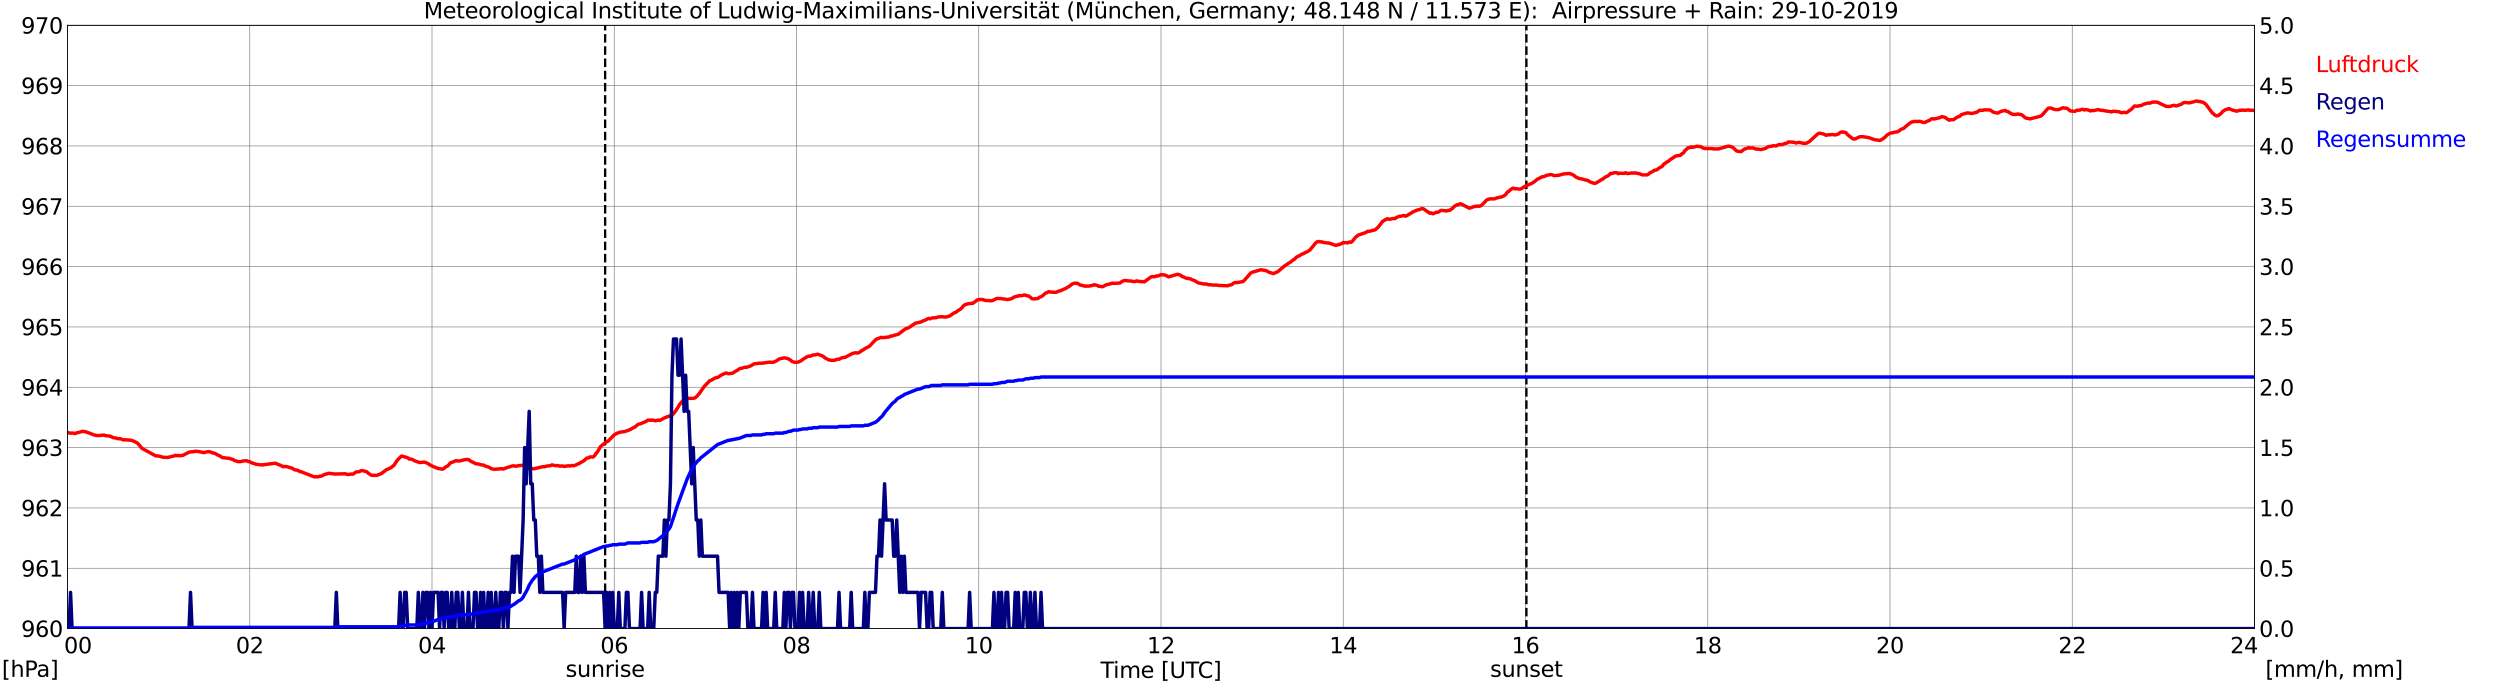 <?xml version="1.0" encoding="utf-8" standalone="no"?>
<!DOCTYPE svg PUBLIC "-//W3C//DTD SVG 1.1//EN"
  "http://www.w3.org/Graphics/SVG/1.1/DTD/svg11.dtd">
<svg xmlns:xlink="http://www.w3.org/1999/xlink" width="1085.4pt" height="296.64pt" viewBox="0 0 1085.4 296.64" xmlns="http://www.w3.org/2000/svg" version="1.1">
 <defs>
  <style type="text/css">*{stroke-linejoin: round; stroke-linecap: butt}</style>
 </defs>
 <g id="figure_1">
  <g id="patch_1">
   <path d="M 0 296.64 
L 1085.4 296.64 
L 1085.4 0 
L 0 0 
z
" style="fill: #ffffff"/>
  </g>
  <g id="axes_1">
   <g id="patch_2">
    <path d="M 29.306 272.909 
L 978.814 272.909 
L 978.814 10.976 
L 29.306 10.976 
z
" style="fill: #ffffff"/>
   </g>
   <g id="patch_3">
    <path d="M 978.814 272.909 
L 978.814 272.909 
L 978.814 10.976 
L 978.814 10.976 
z
" clip-path="url(#pea26cb29f2)" style="fill: #d3d3d3; opacity: 0.25; stroke: #d3d3d3; stroke-linejoin: miter"/>
   </g>
   <g id="matplotlib.axis_1">
    <g id="xtick_1">
     <g id="line2d_1">
      <path d="M 29.306 272.909 
L 29.306 10.976 
" clip-path="url(#pea26cb29f2)" style="fill: none; stroke: #808080; stroke-width: 0.3; stroke-linecap: square"/>
     </g>
     <g id="line2d_2"/>
     <g id="text_1">
      <!--    00 -->
      <g transform="translate(18.733 283.627) scale(0.095 -0.095)">
       <defs>
        <path id="DejaVuSans-20" transform="scale(0.016)"/>
        <path id="DejaVuSans-30" d="M 2034 4250 
Q 1547 4250 1301 3770 
Q 1056 3291 1056 2328 
Q 1056 1369 1301 889 
Q 1547 409 2034 409 
Q 2525 409 2770 889 
Q 3016 1369 3016 2328 
Q 3016 3291 2770 3770 
Q 2525 4250 2034 4250 
z
M 2034 4750 
Q 2819 4750 3233 4129 
Q 3647 3509 3647 2328 
Q 3647 1150 3233 529 
Q 2819 -91 2034 -91 
Q 1250 -91 836 529 
Q 422 1150 422 2328 
Q 422 3509 836 4129 
Q 1250 4750 2034 4750 
z
" transform="scale(0.016)"/>
       </defs>
       <use xlink:href="#DejaVuSans-20"/>
       <use xlink:href="#DejaVuSans-20" transform="translate(31.787 0)"/>
       <use xlink:href="#DejaVuSans-20" transform="translate(63.574 0)"/>
       <use xlink:href="#DejaVuSans-30" transform="translate(95.361 0)"/>
       <use xlink:href="#DejaVuSans-30" transform="translate(158.984 0)"/>
      </g>
     </g>
    </g>
    <g id="xtick_2">
     <g id="line2d_3">
      <path d="M 108.431 272.909 
L 108.431 10.976 
" clip-path="url(#pea26cb29f2)" style="fill: none; stroke: #808080; stroke-width: 0.3; stroke-linecap: square"/>
     </g>
     <g id="line2d_4"/>
     <g id="text_2">
      <!-- 02 -->
      <g transform="translate(102.387 283.627) scale(0.095 -0.095)">
       <defs>
        <path id="DejaVuSans-32" d="M 1228 531 
L 3431 531 
L 3431 0 
L 469 0 
L 469 531 
Q 828 903 1448 1529 
Q 2069 2156 2228 2338 
Q 2531 2678 2651 2914 
Q 2772 3150 2772 3378 
Q 2772 3750 2511 3984 
Q 2250 4219 1831 4219 
Q 1534 4219 1204 4116 
Q 875 4013 500 3803 
L 500 4441 
Q 881 4594 1212 4672 
Q 1544 4750 1819 4750 
Q 2544 4750 2975 4387 
Q 3406 4025 3406 3419 
Q 3406 3131 3298 2873 
Q 3191 2616 2906 2266 
Q 2828 2175 2409 1742 
Q 1991 1309 1228 531 
z
" transform="scale(0.016)"/>
       </defs>
       <use xlink:href="#DejaVuSans-30"/>
       <use xlink:href="#DejaVuSans-32" transform="translate(63.623 0)"/>
      </g>
     </g>
    </g>
    <g id="xtick_3">
     <g id="line2d_5">
      <path d="M 187.557 272.909 
L 187.557 10.976 
" clip-path="url(#pea26cb29f2)" style="fill: none; stroke: #808080; stroke-width: 0.3; stroke-linecap: square"/>
     </g>
     <g id="line2d_6"/>
     <g id="text_3">
      <!-- 04 -->
      <g transform="translate(181.513 283.627) scale(0.095 -0.095)">
       <defs>
        <path id="DejaVuSans-34" d="M 2419 4116 
L 825 1625 
L 2419 1625 
L 2419 4116 
z
M 2253 4666 
L 3047 4666 
L 3047 1625 
L 3713 1625 
L 3713 1100 
L 3047 1100 
L 3047 0 
L 2419 0 
L 2419 1100 
L 313 1100 
L 313 1709 
L 2253 4666 
z
" transform="scale(0.016)"/>
       </defs>
       <use xlink:href="#DejaVuSans-30"/>
       <use xlink:href="#DejaVuSans-34" transform="translate(63.623 0)"/>
      </g>
     </g>
    </g>
    <g id="xtick_4">
     <g id="line2d_7">
      <path d="M 266.683 272.909 
L 266.683 10.976 
" clip-path="url(#pea26cb29f2)" style="fill: none; stroke: #808080; stroke-width: 0.3; stroke-linecap: square"/>
     </g>
     <g id="line2d_8"/>
     <g id="text_4">
      <!-- 06 -->
      <g transform="translate(260.638 283.627) scale(0.095 -0.095)">
       <defs>
        <path id="DejaVuSans-36" d="M 2113 2584 
Q 1688 2584 1439 2293 
Q 1191 2003 1191 1497 
Q 1191 994 1439 701 
Q 1688 409 2113 409 
Q 2538 409 2786 701 
Q 3034 994 3034 1497 
Q 3034 2003 2786 2293 
Q 2538 2584 2113 2584 
z
M 3366 4563 
L 3366 3988 
Q 3128 4100 2886 4159 
Q 2644 4219 2406 4219 
Q 1781 4219 1451 3797 
Q 1122 3375 1075 2522 
Q 1259 2794 1537 2939 
Q 1816 3084 2150 3084 
Q 2853 3084 3261 2657 
Q 3669 2231 3669 1497 
Q 3669 778 3244 343 
Q 2819 -91 2113 -91 
Q 1303 -91 875 529 
Q 447 1150 447 2328 
Q 447 3434 972 4092 
Q 1497 4750 2381 4750 
Q 2619 4750 2861 4703 
Q 3103 4656 3366 4563 
z
" transform="scale(0.016)"/>
       </defs>
       <use xlink:href="#DejaVuSans-30"/>
       <use xlink:href="#DejaVuSans-36" transform="translate(63.623 0)"/>
      </g>
     </g>
    </g>
    <g id="xtick_5">
     <g id="line2d_9">
      <path d="M 345.808 272.909 
L 345.808 10.976 
" clip-path="url(#pea26cb29f2)" style="fill: none; stroke: #808080; stroke-width: 0.3; stroke-linecap: square"/>
     </g>
     <g id="line2d_10"/>
     <g id="text_5">
      <!-- 08 -->
      <g transform="translate(339.764 283.627) scale(0.095 -0.095)">
       <defs>
        <path id="DejaVuSans-38" d="M 2034 2216 
Q 1584 2216 1326 1975 
Q 1069 1734 1069 1313 
Q 1069 891 1326 650 
Q 1584 409 2034 409 
Q 2484 409 2743 651 
Q 3003 894 3003 1313 
Q 3003 1734 2745 1975 
Q 2488 2216 2034 2216 
z
M 1403 2484 
Q 997 2584 770 2862 
Q 544 3141 544 3541 
Q 544 4100 942 4425 
Q 1341 4750 2034 4750 
Q 2731 4750 3128 4425 
Q 3525 4100 3525 3541 
Q 3525 3141 3298 2862 
Q 3072 2584 2669 2484 
Q 3125 2378 3379 2068 
Q 3634 1759 3634 1313 
Q 3634 634 3220 271 
Q 2806 -91 2034 -91 
Q 1263 -91 848 271 
Q 434 634 434 1313 
Q 434 1759 690 2068 
Q 947 2378 1403 2484 
z
M 1172 3481 
Q 1172 3119 1398 2916 
Q 1625 2713 2034 2713 
Q 2441 2713 2670 2916 
Q 2900 3119 2900 3481 
Q 2900 3844 2670 4047 
Q 2441 4250 2034 4250 
Q 1625 4250 1398 4047 
Q 1172 3844 1172 3481 
z
" transform="scale(0.016)"/>
       </defs>
       <use xlink:href="#DejaVuSans-30"/>
       <use xlink:href="#DejaVuSans-38" transform="translate(63.623 0)"/>
      </g>
     </g>
    </g>
    <g id="xtick_6">
     <g id="line2d_11">
      <path d="M 424.934 272.909 
L 424.934 10.976 
" clip-path="url(#pea26cb29f2)" style="fill: none; stroke: #808080; stroke-width: 0.3; stroke-linecap: square"/>
     </g>
     <g id="line2d_12"/>
     <g id="text_6">
      <!-- 10 -->
      <g transform="translate(418.89 283.627) scale(0.095 -0.095)">
       <defs>
        <path id="DejaVuSans-31" d="M 794 531 
L 1825 531 
L 1825 4091 
L 703 3866 
L 703 4441 
L 1819 4666 
L 2450 4666 
L 2450 531 
L 3481 531 
L 3481 0 
L 794 0 
L 794 531 
z
" transform="scale(0.016)"/>
       </defs>
       <use xlink:href="#DejaVuSans-31"/>
       <use xlink:href="#DejaVuSans-30" transform="translate(63.623 0)"/>
      </g>
     </g>
    </g>
    <g id="xtick_7">
     <g id="line2d_13">
      <path d="M 504.06 272.909 
L 504.06 10.976 
" clip-path="url(#pea26cb29f2)" style="fill: none; stroke: #808080; stroke-width: 0.3; stroke-linecap: square"/>
     </g>
     <g id="line2d_14"/>
     <g id="text_7">
      <!-- 12 -->
      <g transform="translate(498.015 283.627) scale(0.095 -0.095)">
       <use xlink:href="#DejaVuSans-31"/>
       <use xlink:href="#DejaVuSans-32" transform="translate(63.623 0)"/>
      </g>
     </g>
    </g>
    <g id="xtick_8">
     <g id="line2d_15">
      <path d="M 583.185 272.909 
L 583.185 10.976 
" clip-path="url(#pea26cb29f2)" style="fill: none; stroke: #808080; stroke-width: 0.3; stroke-linecap: square"/>
     </g>
     <g id="line2d_16"/>
     <g id="text_8">
      <!-- 14 -->
      <g transform="translate(577.141 283.627) scale(0.095 -0.095)">
       <use xlink:href="#DejaVuSans-31"/>
       <use xlink:href="#DejaVuSans-34" transform="translate(63.623 0)"/>
      </g>
     </g>
    </g>
    <g id="xtick_9">
     <g id="line2d_17">
      <path d="M 662.311 272.909 
L 662.311 10.976 
" clip-path="url(#pea26cb29f2)" style="fill: none; stroke: #808080; stroke-width: 0.3; stroke-linecap: square"/>
     </g>
     <g id="line2d_18"/>
     <g id="text_9">
      <!-- 16 -->
      <g transform="translate(656.267 283.627) scale(0.095 -0.095)">
       <use xlink:href="#DejaVuSans-31"/>
       <use xlink:href="#DejaVuSans-36" transform="translate(63.623 0)"/>
      </g>
     </g>
    </g>
    <g id="xtick_10">
     <g id="line2d_19">
      <path d="M 741.437 272.909 
L 741.437 10.976 
" clip-path="url(#pea26cb29f2)" style="fill: none; stroke: #808080; stroke-width: 0.3; stroke-linecap: square"/>
     </g>
     <g id="line2d_20"/>
     <g id="text_10">
      <!-- 18 -->
      <g transform="translate(735.392 283.627) scale(0.095 -0.095)">
       <use xlink:href="#DejaVuSans-31"/>
       <use xlink:href="#DejaVuSans-38" transform="translate(63.623 0)"/>
      </g>
     </g>
    </g>
    <g id="xtick_11">
     <g id="line2d_21">
      <path d="M 820.562 272.909 
L 820.562 10.976 
" clip-path="url(#pea26cb29f2)" style="fill: none; stroke: #808080; stroke-width: 0.3; stroke-linecap: square"/>
     </g>
     <g id="line2d_22"/>
     <g id="text_11">
      <!-- 20 -->
      <g transform="translate(814.518 283.627) scale(0.095 -0.095)">
       <use xlink:href="#DejaVuSans-32"/>
       <use xlink:href="#DejaVuSans-30" transform="translate(63.623 0)"/>
      </g>
     </g>
    </g>
    <g id="xtick_12">
     <g id="line2d_23">
      <path d="M 899.688 272.909 
L 899.688 10.976 
" clip-path="url(#pea26cb29f2)" style="fill: none; stroke: #808080; stroke-width: 0.3; stroke-linecap: square"/>
     </g>
     <g id="line2d_24"/>
     <g id="text_12">
      <!-- 22 -->
      <g transform="translate(893.644 283.627) scale(0.095 -0.095)">
       <use xlink:href="#DejaVuSans-32"/>
       <use xlink:href="#DejaVuSans-32" transform="translate(63.623 0)"/>
      </g>
     </g>
    </g>
    <g id="xtick_13">
     <g id="line2d_25">
      <path d="M 978.814 272.909 
L 978.814 10.976 
" clip-path="url(#pea26cb29f2)" style="fill: none; stroke: #808080; stroke-width: 0.3; stroke-linecap: square"/>
     </g>
     <g id="line2d_26"/>
     <g id="text_13">
      <!-- 24    -->
      <g transform="translate(968.241 283.627) scale(0.095 -0.095)">
       <use xlink:href="#DejaVuSans-32"/>
       <use xlink:href="#DejaVuSans-34" transform="translate(63.623 0)"/>
       <use xlink:href="#DejaVuSans-20" transform="translate(127.246 0)"/>
       <use xlink:href="#DejaVuSans-20" transform="translate(159.033 0)"/>
       <use xlink:href="#DejaVuSans-20" transform="translate(190.82 0)"/>
      </g>
     </g>
    </g>
    <g id="text_14">
     <!-- Time [UTC] -->
     <g transform="translate(477.806 294.322) scale(0.095 -0.095)">
      <defs>
       <path id="DejaVuSans-54" d="M -19 4666 
L 3928 4666 
L 3928 4134 
L 2272 4134 
L 2272 0 
L 1638 0 
L 1638 4134 
L -19 4134 
L -19 4666 
z
" transform="scale(0.016)"/>
       <path id="DejaVuSans-69" d="M 603 3500 
L 1178 3500 
L 1178 0 
L 603 0 
L 603 3500 
z
M 603 4863 
L 1178 4863 
L 1178 4134 
L 603 4134 
L 603 4863 
z
" transform="scale(0.016)"/>
       <path id="DejaVuSans-6d" d="M 3328 2828 
Q 3544 3216 3844 3400 
Q 4144 3584 4550 3584 
Q 5097 3584 5394 3201 
Q 5691 2819 5691 2113 
L 5691 0 
L 5113 0 
L 5113 2094 
Q 5113 2597 4934 2840 
Q 4756 3084 4391 3084 
Q 3944 3084 3684 2787 
Q 3425 2491 3425 1978 
L 3425 0 
L 2847 0 
L 2847 2094 
Q 2847 2600 2669 2842 
Q 2491 3084 2119 3084 
Q 1678 3084 1418 2786 
Q 1159 2488 1159 1978 
L 1159 0 
L 581 0 
L 581 3500 
L 1159 3500 
L 1159 2956 
Q 1356 3278 1631 3431 
Q 1906 3584 2284 3584 
Q 2666 3584 2933 3390 
Q 3200 3197 3328 2828 
z
" transform="scale(0.016)"/>
       <path id="DejaVuSans-65" d="M 3597 1894 
L 3597 1613 
L 953 1613 
Q 991 1019 1311 708 
Q 1631 397 2203 397 
Q 2534 397 2845 478 
Q 3156 559 3463 722 
L 3463 178 
Q 3153 47 2828 -22 
Q 2503 -91 2169 -91 
Q 1331 -91 842 396 
Q 353 884 353 1716 
Q 353 2575 817 3079 
Q 1281 3584 2069 3584 
Q 2775 3584 3186 3129 
Q 3597 2675 3597 1894 
z
M 3022 2063 
Q 3016 2534 2758 2815 
Q 2500 3097 2075 3097 
Q 1594 3097 1305 2825 
Q 1016 2553 972 2059 
L 3022 2063 
z
" transform="scale(0.016)"/>
       <path id="DejaVuSans-5b" d="M 550 4863 
L 1875 4863 
L 1875 4416 
L 1125 4416 
L 1125 -397 
L 1875 -397 
L 1875 -844 
L 550 -844 
L 550 4863 
z
" transform="scale(0.016)"/>
       <path id="DejaVuSans-55" d="M 556 4666 
L 1191 4666 
L 1191 1831 
Q 1191 1081 1462 751 
Q 1734 422 2344 422 
Q 2950 422 3222 751 
Q 3494 1081 3494 1831 
L 3494 4666 
L 4128 4666 
L 4128 1753 
Q 4128 841 3676 375 
Q 3225 -91 2344 -91 
Q 1459 -91 1007 375 
Q 556 841 556 1753 
L 556 4666 
z
" transform="scale(0.016)"/>
       <path id="DejaVuSans-43" d="M 4122 4306 
L 4122 3641 
Q 3803 3938 3442 4084 
Q 3081 4231 2675 4231 
Q 1875 4231 1450 3742 
Q 1025 3253 1025 2328 
Q 1025 1406 1450 917 
Q 1875 428 2675 428 
Q 3081 428 3442 575 
Q 3803 722 4122 1019 
L 4122 359 
Q 3791 134 3420 21 
Q 3050 -91 2638 -91 
Q 1578 -91 968 557 
Q 359 1206 359 2328 
Q 359 3453 968 4101 
Q 1578 4750 2638 4750 
Q 3056 4750 3426 4639 
Q 3797 4528 4122 4306 
z
" transform="scale(0.016)"/>
       <path id="DejaVuSans-5d" d="M 1947 4863 
L 1947 -844 
L 622 -844 
L 622 -397 
L 1369 -397 
L 1369 4416 
L 622 4416 
L 622 4863 
L 1947 4863 
z
" transform="scale(0.016)"/>
      </defs>
      <use xlink:href="#DejaVuSans-54"/>
      <use xlink:href="#DejaVuSans-69" transform="translate(57.959 0)"/>
      <use xlink:href="#DejaVuSans-6d" transform="translate(85.742 0)"/>
      <use xlink:href="#DejaVuSans-65" transform="translate(183.154 0)"/>
      <use xlink:href="#DejaVuSans-20" transform="translate(244.678 0)"/>
      <use xlink:href="#DejaVuSans-5b" transform="translate(276.465 0)"/>
      <use xlink:href="#DejaVuSans-55" transform="translate(315.479 0)"/>
      <use xlink:href="#DejaVuSans-54" transform="translate(388.672 0)"/>
      <use xlink:href="#DejaVuSans-43" transform="translate(443.881 0)"/>
      <use xlink:href="#DejaVuSans-5d" transform="translate(513.705 0)"/>
     </g>
    </g>
   </g>
   <g id="matplotlib.axis_2">
    <g id="ytick_1">
     <g id="line2d_27">
      <path d="M 29.306 272.909 
L 978.814 272.909 
" clip-path="url(#pea26cb29f2)" style="fill: none; stroke: #808080; stroke-width: 0.3; stroke-linecap: square"/>
     </g>
     <g id="line2d_28"/>
     <g id="text_15">
      <!-- 960 -->
      <g transform="translate(9.173 276.518) scale(0.095 -0.095)">
       <defs>
        <path id="DejaVuSans-39" d="M 703 97 
L 703 672 
Q 941 559 1184 500 
Q 1428 441 1663 441 
Q 2288 441 2617 861 
Q 2947 1281 2994 2138 
Q 2813 1869 2534 1725 
Q 2256 1581 1919 1581 
Q 1219 1581 811 2004 
Q 403 2428 403 3163 
Q 403 3881 828 4315 
Q 1253 4750 1959 4750 
Q 2769 4750 3195 4129 
Q 3622 3509 3622 2328 
Q 3622 1225 3098 567 
Q 2575 -91 1691 -91 
Q 1453 -91 1209 -44 
Q 966 3 703 97 
z
M 1959 2075 
Q 2384 2075 2632 2365 
Q 2881 2656 2881 3163 
Q 2881 3666 2632 3958 
Q 2384 4250 1959 4250 
Q 1534 4250 1286 3958 
Q 1038 3666 1038 3163 
Q 1038 2656 1286 2365 
Q 1534 2075 1959 2075 
z
" transform="scale(0.016)"/>
       </defs>
       <use xlink:href="#DejaVuSans-39"/>
       <use xlink:href="#DejaVuSans-36" transform="translate(63.623 0)"/>
       <use xlink:href="#DejaVuSans-30" transform="translate(127.246 0)"/>
      </g>
     </g>
    </g>
    <g id="ytick_2">
     <g id="line2d_29">
      <path d="M 29.306 246.715 
L 978.814 246.715 
" clip-path="url(#pea26cb29f2)" style="fill: none; stroke: #808080; stroke-width: 0.3; stroke-linecap: square"/>
     </g>
     <g id="line2d_30"/>
     <g id="text_16">
      <!-- 961 -->
      <g transform="translate(9.173 250.325) scale(0.095 -0.095)">
       <use xlink:href="#DejaVuSans-39"/>
       <use xlink:href="#DejaVuSans-36" transform="translate(63.623 0)"/>
       <use xlink:href="#DejaVuSans-31" transform="translate(127.246 0)"/>
      </g>
     </g>
    </g>
    <g id="ytick_3">
     <g id="line2d_31">
      <path d="M 29.306 220.522 
L 978.814 220.522 
" clip-path="url(#pea26cb29f2)" style="fill: none; stroke: #808080; stroke-width: 0.3; stroke-linecap: square"/>
     </g>
     <g id="line2d_32"/>
     <g id="text_17">
      <!-- 962 -->
      <g transform="translate(9.173 224.131) scale(0.095 -0.095)">
       <use xlink:href="#DejaVuSans-39"/>
       <use xlink:href="#DejaVuSans-36" transform="translate(63.623 0)"/>
       <use xlink:href="#DejaVuSans-32" transform="translate(127.246 0)"/>
      </g>
     </g>
    </g>
    <g id="ytick_4">
     <g id="line2d_33">
      <path d="M 29.306 194.329 
L 978.814 194.329 
" clip-path="url(#pea26cb29f2)" style="fill: none; stroke: #808080; stroke-width: 0.3; stroke-linecap: square"/>
     </g>
     <g id="line2d_34"/>
     <g id="text_18">
      <!-- 963 -->
      <g transform="translate(9.173 197.938) scale(0.095 -0.095)">
       <defs>
        <path id="DejaVuSans-33" d="M 2597 2516 
Q 3050 2419 3304 2112 
Q 3559 1806 3559 1356 
Q 3559 666 3084 287 
Q 2609 -91 1734 -91 
Q 1441 -91 1130 -33 
Q 819 25 488 141 
L 488 750 
Q 750 597 1062 519 
Q 1375 441 1716 441 
Q 2309 441 2620 675 
Q 2931 909 2931 1356 
Q 2931 1769 2642 2001 
Q 2353 2234 1838 2234 
L 1294 2234 
L 1294 2753 
L 1863 2753 
Q 2328 2753 2575 2939 
Q 2822 3125 2822 3475 
Q 2822 3834 2567 4026 
Q 2313 4219 1838 4219 
Q 1578 4219 1281 4162 
Q 984 4106 628 3988 
L 628 4550 
Q 988 4650 1302 4700 
Q 1616 4750 1894 4750 
Q 2613 4750 3031 4423 
Q 3450 4097 3450 3541 
Q 3450 3153 3228 2886 
Q 3006 2619 2597 2516 
z
" transform="scale(0.016)"/>
       </defs>
       <use xlink:href="#DejaVuSans-39"/>
       <use xlink:href="#DejaVuSans-36" transform="translate(63.623 0)"/>
       <use xlink:href="#DejaVuSans-33" transform="translate(127.246 0)"/>
      </g>
     </g>
    </g>
    <g id="ytick_5">
     <g id="line2d_35">
      <path d="M 29.306 168.136 
L 978.814 168.136 
" clip-path="url(#pea26cb29f2)" style="fill: none; stroke: #808080; stroke-width: 0.3; stroke-linecap: square"/>
     </g>
     <g id="line2d_36"/>
     <g id="text_19">
      <!-- 964 -->
      <g transform="translate(9.173 171.745) scale(0.095 -0.095)">
       <use xlink:href="#DejaVuSans-39"/>
       <use xlink:href="#DejaVuSans-36" transform="translate(63.623 0)"/>
       <use xlink:href="#DejaVuSans-34" transform="translate(127.246 0)"/>
      </g>
     </g>
    </g>
    <g id="ytick_6">
     <g id="line2d_37">
      <path d="M 29.306 141.942 
L 978.814 141.942 
" clip-path="url(#pea26cb29f2)" style="fill: none; stroke: #808080; stroke-width: 0.3; stroke-linecap: square"/>
     </g>
     <g id="line2d_38"/>
     <g id="text_20">
      <!-- 965 -->
      <g transform="translate(9.173 145.551) scale(0.095 -0.095)">
       <defs>
        <path id="DejaVuSans-35" d="M 691 4666 
L 3169 4666 
L 3169 4134 
L 1269 4134 
L 1269 2991 
Q 1406 3038 1543 3061 
Q 1681 3084 1819 3084 
Q 2600 3084 3056 2656 
Q 3513 2228 3513 1497 
Q 3513 744 3044 326 
Q 2575 -91 1722 -91 
Q 1428 -91 1123 -41 
Q 819 9 494 109 
L 494 744 
Q 775 591 1075 516 
Q 1375 441 1709 441 
Q 2250 441 2565 725 
Q 2881 1009 2881 1497 
Q 2881 1984 2565 2268 
Q 2250 2553 1709 2553 
Q 1456 2553 1204 2497 
Q 953 2441 691 2322 
L 691 4666 
z
" transform="scale(0.016)"/>
       </defs>
       <use xlink:href="#DejaVuSans-39"/>
       <use xlink:href="#DejaVuSans-36" transform="translate(63.623 0)"/>
       <use xlink:href="#DejaVuSans-35" transform="translate(127.246 0)"/>
      </g>
     </g>
    </g>
    <g id="ytick_7">
     <g id="line2d_39">
      <path d="M 29.306 115.749 
L 978.814 115.749 
" clip-path="url(#pea26cb29f2)" style="fill: none; stroke: #808080; stroke-width: 0.3; stroke-linecap: square"/>
     </g>
     <g id="line2d_40"/>
     <g id="text_21">
      <!-- 966 -->
      <g transform="translate(9.173 119.358) scale(0.095 -0.095)">
       <use xlink:href="#DejaVuSans-39"/>
       <use xlink:href="#DejaVuSans-36" transform="translate(63.623 0)"/>
       <use xlink:href="#DejaVuSans-36" transform="translate(127.246 0)"/>
      </g>
     </g>
    </g>
    <g id="ytick_8">
     <g id="line2d_41">
      <path d="M 29.306 89.556 
L 978.814 89.556 
" clip-path="url(#pea26cb29f2)" style="fill: none; stroke: #808080; stroke-width: 0.3; stroke-linecap: square"/>
     </g>
     <g id="line2d_42"/>
     <g id="text_22">
      <!-- 967 -->
      <g transform="translate(9.173 93.165) scale(0.095 -0.095)">
       <defs>
        <path id="DejaVuSans-37" d="M 525 4666 
L 3525 4666 
L 3525 4397 
L 1831 0 
L 1172 0 
L 2766 4134 
L 525 4134 
L 525 4666 
z
" transform="scale(0.016)"/>
       </defs>
       <use xlink:href="#DejaVuSans-39"/>
       <use xlink:href="#DejaVuSans-36" transform="translate(63.623 0)"/>
       <use xlink:href="#DejaVuSans-37" transform="translate(127.246 0)"/>
      </g>
     </g>
    </g>
    <g id="ytick_9">
     <g id="line2d_43">
      <path d="M 29.306 63.362 
L 978.814 63.362 
" clip-path="url(#pea26cb29f2)" style="fill: none; stroke: #808080; stroke-width: 0.3; stroke-linecap: square"/>
     </g>
     <g id="line2d_44"/>
     <g id="text_23">
      <!-- 968 -->
      <g transform="translate(9.173 66.972) scale(0.095 -0.095)">
       <use xlink:href="#DejaVuSans-39"/>
       <use xlink:href="#DejaVuSans-36" transform="translate(63.623 0)"/>
       <use xlink:href="#DejaVuSans-38" transform="translate(127.246 0)"/>
      </g>
     </g>
    </g>
    <g id="ytick_10">
     <g id="line2d_45">
      <path d="M 29.306 37.169 
L 978.814 37.169 
" clip-path="url(#pea26cb29f2)" style="fill: none; stroke: #808080; stroke-width: 0.3; stroke-linecap: square"/>
     </g>
     <g id="line2d_46"/>
     <g id="text_24">
      <!-- 969 -->
      <g transform="translate(9.173 40.778) scale(0.095 -0.095)">
       <use xlink:href="#DejaVuSans-39"/>
       <use xlink:href="#DejaVuSans-36" transform="translate(63.623 0)"/>
       <use xlink:href="#DejaVuSans-39" transform="translate(127.246 0)"/>
      </g>
     </g>
    </g>
    <g id="ytick_11">
     <g id="line2d_47">
      <path d="M 29.306 10.976 
L 978.814 10.976 
" clip-path="url(#pea26cb29f2)" style="fill: none; stroke: #808080; stroke-width: 0.3; stroke-linecap: square"/>
     </g>
     <g id="line2d_48"/>
     <g id="text_25">
      <!-- 970 -->
      <g transform="translate(9.173 14.585) scale(0.095 -0.095)">
       <use xlink:href="#DejaVuSans-39"/>
       <use xlink:href="#DejaVuSans-37" transform="translate(63.623 0)"/>
       <use xlink:href="#DejaVuSans-30" transform="translate(127.246 0)"/>
      </g>
     </g>
    </g>
   </g>
   <g id="line2d_49">
    <path d="M 262.726 272.909 
L 262.726 10.976 
" clip-path="url(#pea26cb29f2)" style="fill: none; stroke-dasharray: 3.7,1.6; stroke-dashoffset: 0; stroke: #000000"/>
   </g>
   <g id="line2d_50">
    <path d="M 662.707 272.909 
L 662.707 10.976 
" clip-path="url(#pea26cb29f2)" style="fill: none; stroke-dasharray: 3.7,1.6; stroke-dashoffset: 0; stroke: #000000"/>
   </g>
   <g id="line2d_51">
    <path d="M 29.306 187.693 
L 29.965 187.977 
L 30.625 188.042 
L 31.943 188.042 
L 32.603 188.252 
L 33.262 187.938 
L 34.581 187.623 
L 35.9 187.257 
L 37.218 187.466 
L 41.175 188.933 
L 42.493 189.143 
L 45.131 188.881 
L 45.79 189.143 
L 47.768 189.352 
L 49.087 189.981 
L 50.406 190.19 
L 51.065 190.452 
L 52.384 190.505 
L 53.703 191.029 
L 54.362 190.924 
L 57 191.133 
L 58.319 191.657 
L 59.637 192.338 
L 60.956 193.805 
L 61.615 194.643 
L 67.55 197.891 
L 68.869 197.996 
L 70.847 198.52 
L 72.825 198.625 
L 74.803 198.101 
L 75.462 197.996 
L 76.122 197.682 
L 76.781 197.839 
L 77.441 197.734 
L 78.1 197.891 
L 79.419 197.682 
L 82.056 196.32 
L 83.375 196.11 
L 84.034 196.162 
L 84.694 195.9 
L 86.013 196.005 
L 88.65 196.529 
L 89.309 196.267 
L 90.628 196.058 
L 91.947 196.424 
L 92.606 196.739 
L 93.266 196.791 
L 94.584 197.577 
L 95.244 197.839 
L 96.563 198.677 
L 99.86 199.044 
L 100.519 199.358 
L 101.178 199.463 
L 101.838 200.039 
L 102.497 200.091 
L 103.156 200.406 
L 104.475 200.406 
L 105.794 200.091 
L 107.113 200.039 
L 107.772 200.353 
L 108.431 200.458 
L 109.091 200.877 
L 110.41 201.296 
L 111.069 201.558 
L 113.707 201.873 
L 118.322 201.244 
L 119.641 201.139 
L 122.278 202.239 
L 122.938 202.658 
L 123.597 202.501 
L 124.916 202.658 
L 125.575 202.973 
L 126.235 203.025 
L 128.213 204.073 
L 128.872 204.073 
L 129.532 204.335 
L 130.191 204.754 
L 130.85 204.859 
L 136.125 206.902 
L 136.785 207.059 
L 137.444 206.954 
L 138.104 207.059 
L 138.763 206.744 
L 139.422 206.744 
L 140.741 206.063 
L 142.719 205.487 
L 145.357 205.802 
L 149.972 205.697 
L 150.632 205.959 
L 151.291 206.011 
L 152.61 205.802 
L 153.269 205.854 
L 154.588 204.911 
L 155.907 204.806 
L 156.566 204.439 
L 157.226 204.282 
L 159.204 204.806 
L 159.863 205.435 
L 161.182 206.325 
L 163.16 206.378 
L 163.819 206.325 
L 165.798 205.487 
L 166.457 204.859 
L 167.116 204.492 
L 167.776 203.863 
L 168.435 203.706 
L 169.754 203.025 
L 171.073 201.977 
L 172.391 199.934 
L 173.71 198.572 
L 174.37 197.996 
L 177.007 198.729 
L 177.666 199.306 
L 178.326 199.306 
L 178.985 199.463 
L 180.304 200.196 
L 181.623 200.615 
L 182.282 200.825 
L 184.26 200.615 
L 185.579 201.139 
L 186.898 201.977 
L 188.216 202.606 
L 190.195 203.392 
L 191.513 203.601 
L 192.173 203.706 
L 192.832 203.287 
L 193.492 202.711 
L 194.151 202.449 
L 194.81 201.873 
L 195.47 201.034 
L 196.129 200.72 
L 196.788 200.563 
L 197.448 200.196 
L 198.107 199.987 
L 198.767 200.144 
L 199.426 200.144 
L 202.063 199.515 
L 203.382 199.515 
L 204.701 200.458 
L 205.36 200.668 
L 206.02 201.087 
L 206.679 201.349 
L 207.998 201.506 
L 208.657 201.768 
L 209.976 201.925 
L 210.635 202.344 
L 211.954 202.711 
L 212.614 203.025 
L 213.273 203.497 
L 214.592 203.758 
L 215.251 203.654 
L 216.57 203.654 
L 217.229 203.497 
L 217.889 203.497 
L 218.548 203.654 
L 219.867 203.077 
L 222.504 202.292 
L 223.164 202.239 
L 223.823 202.449 
L 225.801 202.082 
L 226.461 202.082 
L 227.12 201.925 
L 229.098 202.92 
L 229.757 203.339 
L 231.736 203.549 
L 235.692 202.606 
L 236.351 202.658 
L 237.67 202.292 
L 238.989 202.187 
L 239.648 201.82 
L 240.967 202.134 
L 242.286 202.134 
L 242.945 202.396 
L 244.264 202.292 
L 244.923 202.501 
L 246.242 202.292 
L 246.901 202.239 
L 247.561 202.344 
L 248.22 202.082 
L 248.88 202.239 
L 250.198 201.82 
L 250.858 201.453 
L 251.517 201.244 
L 252.176 200.72 
L 252.836 200.458 
L 253.495 200.039 
L 254.814 198.834 
L 255.473 198.834 
L 256.133 198.363 
L 257.451 198.415 
L 258.111 197.891 
L 258.77 196.896 
L 259.43 196.11 
L 260.748 193.857 
L 262.726 192.233 
L 264.045 191.5 
L 266.683 188.776 
L 268.002 188.042 
L 269.32 187.623 
L 271.298 187.361 
L 273.277 186.628 
L 275.914 185.214 
L 276.573 184.585 
L 277.233 184.166 
L 277.892 184.061 
L 279.87 183.223 
L 280.53 182.961 
L 281.189 182.437 
L 281.849 182.385 
L 282.508 182.489 
L 283.167 182.332 
L 284.486 182.699 
L 285.805 182.385 
L 286.464 182.542 
L 287.783 181.808 
L 288.442 181.442 
L 289.761 180.918 
L 291.08 180.499 
L 291.739 180.342 
L 293.058 178.822 
L 294.377 176.779 
L 295.036 175.627 
L 296.355 174.055 
L 297.014 173.531 
L 297.674 173.217 
L 298.992 172.955 
L 300.971 172.955 
L 301.63 172.798 
L 302.289 172.326 
L 303.608 170.86 
L 305.586 167.978 
L 306.905 166.564 
L 308.224 165.202 
L 308.883 165.045 
L 310.202 164.259 
L 310.861 163.945 
L 311.521 163.892 
L 312.18 163.526 
L 312.839 163.002 
L 314.158 162.373 
L 314.818 162.059 
L 315.477 161.954 
L 316.136 162.268 
L 318.114 162.006 
L 319.433 161.116 
L 320.093 160.801 
L 320.752 160.278 
L 321.411 159.963 
L 322.071 159.858 
L 323.39 159.439 
L 324.049 159.492 
L 326.027 158.811 
L 327.346 157.973 
L 329.983 157.658 
L 330.643 157.711 
L 333.94 157.239 
L 335.258 157.292 
L 335.918 157.239 
L 337.236 156.61 
L 337.896 156.087 
L 338.555 155.772 
L 340.533 155.353 
L 341.852 155.615 
L 343.171 156.296 
L 343.83 156.925 
L 345.149 157.344 
L 346.468 157.239 
L 347.787 156.663 
L 348.446 156.087 
L 350.424 154.882 
L 351.083 154.62 
L 351.743 154.672 
L 353.062 154.096 
L 353.721 154.096 
L 355.04 153.782 
L 357.018 154.515 
L 357.677 154.934 
L 358.337 155.51 
L 358.996 155.772 
L 359.655 156.191 
L 360.974 156.453 
L 362.293 156.453 
L 363.612 155.929 
L 364.271 155.982 
L 365.59 155.301 
L 366.909 155.144 
L 370.206 153.415 
L 371.524 153.153 
L 372.184 153.31 
L 372.843 153.101 
L 373.502 152.734 
L 374.162 152.158 
L 374.821 151.896 
L 375.481 151.372 
L 377.459 150.324 
L 380.096 147.548 
L 380.756 147.129 
L 382.734 146.447 
L 383.393 146.605 
L 386.031 146.29 
L 386.69 145.924 
L 387.349 145.871 
L 388.668 145.452 
L 389.987 145.138 
L 391.965 143.619 
L 393.284 142.676 
L 393.943 142.518 
L 395.262 141.837 
L 395.921 141.261 
L 396.581 140.947 
L 397.24 140.371 
L 399.878 139.794 
L 400.537 139.375 
L 401.196 139.218 
L 403.175 138.223 
L 403.834 138.432 
L 404.493 138.066 
L 405.812 137.961 
L 406.471 137.908 
L 407.131 137.647 
L 408.45 137.542 
L 409.109 137.489 
L 409.768 137.647 
L 411.087 137.594 
L 412.406 137.123 
L 414.384 135.761 
L 415.043 135.603 
L 415.703 134.975 
L 417.022 134.189 
L 417.681 133.56 
L 418.34 132.722 
L 419 132.251 
L 420.318 131.884 
L 421.637 131.727 
L 422.297 131.727 
L 423.615 130.784 
L 424.275 130.208 
L 425.593 129.998 
L 426.912 130.103 
L 427.572 130.417 
L 430.209 130.574 
L 430.869 130.522 
L 432.847 129.527 
L 433.506 129.631 
L 434.165 129.579 
L 437.462 130.05 
L 438.781 129.789 
L 439.44 129.527 
L 440.1 129.055 
L 441.419 128.636 
L 442.078 128.531 
L 442.737 128.269 
L 443.397 128.426 
L 444.716 128.06 
L 446.694 128.584 
L 447.353 129.055 
L 448.012 129.684 
L 448.672 129.789 
L 450.65 129.579 
L 451.309 129.055 
L 451.969 128.846 
L 452.628 128.426 
L 453.947 127.222 
L 454.606 127.064 
L 455.266 126.645 
L 456.584 126.855 
L 458.563 126.907 
L 459.222 126.541 
L 460.541 126.174 
L 461.859 125.545 
L 462.519 125.336 
L 464.497 124.131 
L 465.156 123.555 
L 465.816 123.188 
L 466.475 122.978 
L 467.794 122.978 
L 468.453 123.45 
L 469.113 123.764 
L 471.091 124.236 
L 473.069 124.183 
L 473.728 123.974 
L 474.388 123.921 
L 475.047 123.607 
L 476.366 123.921 
L 477.025 124.288 
L 477.685 124.288 
L 478.344 124.497 
L 479.003 124.393 
L 479.663 123.921 
L 480.322 123.659 
L 481.641 123.345 
L 482.96 122.926 
L 483.619 123.031 
L 486.256 122.874 
L 486.916 122.35 
L 487.575 121.983 
L 488.235 121.773 
L 491.532 122.088 
L 492.191 122.245 
L 492.85 122.192 
L 493.51 121.931 
L 494.169 122.192 
L 494.828 122.14 
L 495.488 122.297 
L 496.147 122.245 
L 496.807 122.402 
L 499.444 120.411 
L 500.103 120.097 
L 501.422 120.149 
L 502.082 119.783 
L 502.741 119.835 
L 504.06 119.259 
L 505.379 119.364 
L 506.038 119.468 
L 507.357 120.202 
L 511.313 119.049 
L 512.632 119.521 
L 513.291 120.097 
L 513.95 120.254 
L 514.61 120.621 
L 515.269 120.83 
L 516.588 120.988 
L 517.907 121.616 
L 518.566 121.773 
L 519.885 122.612 
L 520.544 122.926 
L 521.204 122.978 
L 522.522 123.293 
L 523.841 123.293 
L 524.501 123.607 
L 525.819 123.659 
L 527.138 123.816 
L 527.797 123.712 
L 529.116 123.921 
L 531.754 124.026 
L 533.073 124.078 
L 533.732 123.764 
L 534.391 123.712 
L 535.051 123.397 
L 535.71 122.821 
L 536.369 122.664 
L 537.029 122.716 
L 539.666 122.245 
L 540.326 121.616 
L 542.963 118.578 
L 543.623 118.211 
L 546.919 117.268 
L 547.579 117.111 
L 549.557 117.478 
L 550.216 117.74 
L 550.876 118.159 
L 552.854 118.787 
L 554.832 117.897 
L 557.47 115.644 
L 559.448 114.282 
L 560.107 113.915 
L 561.426 112.868 
L 562.085 112.501 
L 562.745 111.768 
L 563.404 111.348 
L 564.063 111.087 
L 565.382 110.248 
L 566.042 110.091 
L 566.701 109.62 
L 567.36 109.41 
L 568.679 108.572 
L 571.317 105.376 
L 571.976 104.957 
L 572.635 104.853 
L 573.295 105.01 
L 573.954 105.01 
L 574.613 105.272 
L 577.251 105.586 
L 579.889 106.529 
L 581.867 106.005 
L 582.526 105.743 
L 583.185 105.272 
L 583.845 105.376 
L 584.504 105.324 
L 585.164 105.481 
L 585.823 105.062 
L 586.482 105.219 
L 587.142 104.748 
L 588.46 103.071 
L 589.779 102.024 
L 593.076 100.924 
L 593.736 100.4 
L 594.395 100.452 
L 597.032 99.771 
L 598.351 98.619 
L 600.329 96.052 
L 602.307 94.951 
L 602.967 95.213 
L 604.286 95.004 
L 604.945 94.847 
L 605.604 94.951 
L 606.264 94.428 
L 607.582 93.904 
L 608.242 93.904 
L 608.901 93.642 
L 609.561 93.589 
L 610.22 93.851 
L 610.879 93.589 
L 613.517 91.965 
L 615.495 91.127 
L 616.154 91.022 
L 617.473 90.499 
L 618.133 90.761 
L 620.77 92.594 
L 621.429 92.437 
L 622.089 92.804 
L 622.748 92.594 
L 623.408 92.175 
L 624.067 92.175 
L 624.726 91.965 
L 625.386 91.442 
L 626.045 91.337 
L 628.023 91.599 
L 628.683 91.389 
L 629.342 91.337 
L 630.661 90.394 
L 631.32 89.66 
L 632.639 88.875 
L 633.298 88.822 
L 633.958 88.455 
L 634.617 88.665 
L 637.914 90.394 
L 639.233 89.975 
L 639.892 89.66 
L 640.552 89.66 
L 641.211 89.451 
L 641.87 89.556 
L 642.53 89.503 
L 643.189 89.137 
L 644.508 87.879 
L 645.167 87.093 
L 645.827 86.622 
L 647.145 86.308 
L 648.464 86.36 
L 649.123 86.255 
L 649.783 85.941 
L 651.761 85.522 
L 652.42 85.312 
L 653.08 84.946 
L 653.739 84.422 
L 654.399 83.426 
L 655.058 83.06 
L 655.717 82.431 
L 656.377 81.96 
L 657.036 81.645 
L 657.695 82.012 
L 658.355 81.907 
L 659.674 82.117 
L 660.333 82.012 
L 662.311 80.755 
L 664.949 79.655 
L 666.267 78.816 
L 667.586 77.716 
L 668.246 77.454 
L 669.564 76.721 
L 670.224 76.721 
L 671.542 76.092 
L 673.521 75.778 
L 674.839 76.249 
L 676.817 76.092 
L 678.796 75.516 
L 681.433 75.306 
L 682.752 75.83 
L 683.411 76.197 
L 684.071 76.826 
L 684.73 77.035 
L 685.389 77.454 
L 687.368 77.821 
L 688.027 78.083 
L 689.346 78.292 
L 690.005 78.816 
L 691.324 79.34 
L 691.983 79.55 
L 692.643 79.602 
L 694.621 78.45 
L 695.28 77.978 
L 695.939 77.716 
L 696.599 77.14 
L 697.258 76.721 
L 697.918 76.459 
L 698.577 75.987 
L 699.236 75.306 
L 699.896 75.306 
L 700.555 75.045 
L 701.874 74.94 
L 702.533 75.411 
L 703.193 75.149 
L 703.852 75.254 
L 704.511 75.202 
L 705.171 75.306 
L 705.83 74.992 
L 706.49 75.359 
L 708.468 75.097 
L 709.127 75.149 
L 709.786 75.045 
L 711.765 75.411 
L 713.083 75.935 
L 714.402 75.935 
L 715.062 75.935 
L 715.721 75.621 
L 716.38 74.992 
L 717.04 74.73 
L 718.358 73.892 
L 719.018 73.84 
L 719.677 73.473 
L 720.337 72.949 
L 721.655 72.216 
L 722.315 71.273 
L 722.974 70.906 
L 723.633 70.33 
L 724.293 70.12 
L 724.952 69.439 
L 727.59 67.71 
L 729.568 67.448 
L 730.227 66.767 
L 730.887 66.401 
L 731.546 65.353 
L 732.205 64.829 
L 732.865 64.148 
L 733.524 64.148 
L 734.184 63.729 
L 734.843 63.991 
L 736.821 63.467 
L 737.48 63.624 
L 738.14 63.624 
L 738.799 63.886 
L 739.459 64.305 
L 740.118 64.462 
L 743.415 64.515 
L 744.074 64.672 
L 746.052 64.672 
L 750.009 63.519 
L 750.668 63.467 
L 751.987 63.834 
L 752.646 64.253 
L 753.965 65.563 
L 755.284 65.772 
L 755.943 65.824 
L 757.262 64.777 
L 758.581 64.358 
L 759.24 64.096 
L 759.899 64.305 
L 760.559 64.2 
L 761.218 64.253 
L 761.878 64.567 
L 762.537 64.724 
L 763.196 64.724 
L 764.515 64.934 
L 766.493 64.462 
L 767.153 63.991 
L 767.812 63.677 
L 768.471 63.519 
L 769.131 63.519 
L 769.79 63.258 
L 771.109 63.362 
L 772.428 62.734 
L 773.746 62.786 
L 775.065 62.262 
L 775.725 62.157 
L 776.384 61.686 
L 777.043 61.634 
L 778.362 61.738 
L 779.021 61.791 
L 779.681 62.105 
L 781 61.791 
L 782.978 62.21 
L 783.637 62.262 
L 784.296 62.157 
L 785.615 61.424 
L 788.912 58.386 
L 789.572 57.914 
L 790.231 57.862 
L 791.55 58.124 
L 792.868 58.752 
L 793.528 58.543 
L 794.847 58.49 
L 795.506 58.386 
L 796.825 58.595 
L 798.143 58.176 
L 798.803 57.6 
L 799.462 57.338 
L 800.122 57.285 
L 801.44 57.6 
L 802.1 58.438 
L 804.078 60.01 
L 804.737 60.376 
L 805.397 60.324 
L 807.375 59.381 
L 808.694 59.329 
L 810.012 59.538 
L 811.331 59.748 
L 813.309 60.481 
L 814.628 60.795 
L 815.287 60.795 
L 815.947 61.005 
L 816.606 60.795 
L 817.265 60.429 
L 818.584 59.381 
L 819.244 58.648 
L 820.562 57.862 
L 823.2 57.285 
L 823.859 57.233 
L 824.519 56.814 
L 825.178 56.238 
L 826.497 55.714 
L 827.816 54.561 
L 829.134 53.514 
L 829.794 53.042 
L 831.112 52.728 
L 831.772 52.78 
L 833.091 52.675 
L 833.75 52.728 
L 835.069 53.199 
L 835.728 53.147 
L 836.388 52.78 
L 837.706 52.256 
L 838.366 51.732 
L 839.025 51.471 
L 839.684 51.68 
L 842.322 51.051 
L 842.981 50.632 
L 844.3 50.894 
L 846.278 52.204 
L 846.938 51.942 
L 847.597 51.994 
L 848.256 51.89 
L 849.575 50.947 
L 850.894 50.423 
L 851.553 49.742 
L 854.191 49.008 
L 856.169 49.27 
L 858.147 48.746 
L 858.806 48.38 
L 859.466 47.856 
L 860.785 47.908 
L 861.444 47.699 
L 862.763 47.699 
L 864.082 47.751 
L 865.4 48.694 
L 866.719 49.008 
L 867.378 49.113 
L 868.697 48.38 
L 870.016 48.065 
L 870.675 47.961 
L 871.335 48.432 
L 871.994 48.537 
L 872.653 49.061 
L 873.972 49.689 
L 874.632 49.637 
L 875.291 49.742 
L 875.95 49.48 
L 877.269 49.689 
L 877.929 49.951 
L 879.247 51.104 
L 879.907 51.366 
L 880.566 51.418 
L 881.225 51.628 
L 885.841 50.475 
L 886.5 50.056 
L 889.138 47.07 
L 889.797 46.861 
L 890.457 46.913 
L 891.775 47.437 
L 892.435 47.594 
L 893.754 47.594 
L 895.732 46.756 
L 896.391 46.965 
L 897.051 46.913 
L 897.71 47.227 
L 898.369 47.803 
L 899.029 48.223 
L 899.688 48.17 
L 900.347 48.38 
L 901.007 48.275 
L 901.666 47.856 
L 902.985 47.803 
L 903.644 47.542 
L 904.304 47.437 
L 904.963 47.751 
L 905.622 47.542 
L 906.941 47.856 
L 907.601 48.17 
L 908.26 47.961 
L 908.919 48.013 
L 910.898 47.594 
L 912.216 47.908 
L 912.876 47.908 
L 914.854 48.275 
L 916.173 48.432 
L 916.832 48.589 
L 917.491 48.275 
L 920.129 48.537 
L 920.788 48.904 
L 921.448 48.904 
L 922.107 48.746 
L 922.766 48.904 
L 923.426 48.799 
L 925.404 47.384 
L 926.723 46.022 
L 928.041 46.127 
L 928.701 45.918 
L 929.36 45.865 
L 930.02 45.656 
L 930.679 45.237 
L 932.657 44.713 
L 933.316 44.817 
L 934.635 44.294 
L 936.613 44.346 
L 940.57 46.232 
L 941.229 46.179 
L 941.888 46.284 
L 943.207 45.865 
L 943.867 45.708 
L 944.526 45.97 
L 945.185 45.918 
L 947.163 45.184 
L 947.823 44.66 
L 948.482 44.503 
L 950.46 44.66 
L 951.779 44.346 
L 953.757 43.822 
L 954.417 44.084 
L 955.076 44.032 
L 955.735 44.294 
L 956.395 44.346 
L 957.714 45.289 
L 960.351 48.851 
L 961.67 50.004 
L 962.329 50.318 
L 962.989 50.213 
L 964.307 49.27 
L 964.967 48.432 
L 966.285 47.542 
L 966.945 47.489 
L 967.604 47.122 
L 968.923 47.646 
L 969.582 47.908 
L 970.242 48.013 
L 970.901 48.275 
L 971.561 48.17 
L 972.22 47.908 
L 974.198 47.803 
L 974.857 47.908 
L 976.176 47.699 
L 976.836 47.908 
L 977.495 47.843 
L 978.154 47.908 
L 978.154 47.908 
" clip-path="url(#pea26cb29f2)" style="fill: none; stroke: #ff0000; stroke-width: 1.5; stroke-linecap: square"/>
   </g>
   <g id="patch_4">
    <path d="M 29.306 272.909 
L 29.306 10.976 
" style="fill: none; stroke: #000000; stroke-width: 0.3; stroke-linejoin: miter; stroke-linecap: square"/>
   </g>
   <g id="patch_5">
    <path d="M 978.814 272.909 
L 978.814 10.976 
" style="fill: none; stroke: #000000; stroke-width: 0.3; stroke-linejoin: miter; stroke-linecap: square"/>
   </g>
   <g id="patch_6">
    <path d="M 29.306 272.909 
L 978.814 272.909 
" style="fill: none; stroke: #000000; stroke-width: 0.3; stroke-linejoin: miter; stroke-linecap: square"/>
   </g>
   <g id="patch_7">
    <path d="M 29.306 10.976 
L 978.814 10.976 
" style="fill: none; stroke: #000000; stroke-width: 0.3; stroke-linejoin: miter; stroke-linecap: square"/>
   </g>
   <g id="text_26">
    <!-- sunrise -->
    <g transform="translate(245.562 293.863) scale(0.095 -0.095)">
     <defs>
      <path id="DejaVuSans-73" d="M 2834 3397 
L 2834 2853 
Q 2591 2978 2328 3040 
Q 2066 3103 1784 3103 
Q 1356 3103 1142 2972 
Q 928 2841 928 2578 
Q 928 2378 1081 2264 
Q 1234 2150 1697 2047 
L 1894 2003 
Q 2506 1872 2764 1633 
Q 3022 1394 3022 966 
Q 3022 478 2636 193 
Q 2250 -91 1575 -91 
Q 1294 -91 989 -36 
Q 684 19 347 128 
L 347 722 
Q 666 556 975 473 
Q 1284 391 1588 391 
Q 1994 391 2212 530 
Q 2431 669 2431 922 
Q 2431 1156 2273 1281 
Q 2116 1406 1581 1522 
L 1381 1569 
Q 847 1681 609 1914 
Q 372 2147 372 2553 
Q 372 3047 722 3315 
Q 1072 3584 1716 3584 
Q 2034 3584 2315 3537 
Q 2597 3491 2834 3397 
z
" transform="scale(0.016)"/>
      <path id="DejaVuSans-75" d="M 544 1381 
L 544 3500 
L 1119 3500 
L 1119 1403 
Q 1119 906 1312 657 
Q 1506 409 1894 409 
Q 2359 409 2629 706 
Q 2900 1003 2900 1516 
L 2900 3500 
L 3475 3500 
L 3475 0 
L 2900 0 
L 2900 538 
Q 2691 219 2414 64 
Q 2138 -91 1772 -91 
Q 1169 -91 856 284 
Q 544 659 544 1381 
z
M 1991 3584 
L 1991 3584 
z
" transform="scale(0.016)"/>
      <path id="DejaVuSans-6e" d="M 3513 2113 
L 3513 0 
L 2938 0 
L 2938 2094 
Q 2938 2591 2744 2837 
Q 2550 3084 2163 3084 
Q 1697 3084 1428 2787 
Q 1159 2491 1159 1978 
L 1159 0 
L 581 0 
L 581 3500 
L 1159 3500 
L 1159 2956 
Q 1366 3272 1645 3428 
Q 1925 3584 2291 3584 
Q 2894 3584 3203 3211 
Q 3513 2838 3513 2113 
z
" transform="scale(0.016)"/>
      <path id="DejaVuSans-72" d="M 2631 2963 
Q 2534 3019 2420 3045 
Q 2306 3072 2169 3072 
Q 1681 3072 1420 2755 
Q 1159 2438 1159 1844 
L 1159 0 
L 581 0 
L 581 3500 
L 1159 3500 
L 1159 2956 
Q 1341 3275 1631 3429 
Q 1922 3584 2338 3584 
Q 2397 3584 2469 3576 
Q 2541 3569 2628 3553 
L 2631 2963 
z
" transform="scale(0.016)"/>
     </defs>
     <use xlink:href="#DejaVuSans-73"/>
     <use xlink:href="#DejaVuSans-75" transform="translate(52.1 0)"/>
     <use xlink:href="#DejaVuSans-6e" transform="translate(115.479 0)"/>
     <use xlink:href="#DejaVuSans-72" transform="translate(178.857 0)"/>
     <use xlink:href="#DejaVuSans-69" transform="translate(219.971 0)"/>
     <use xlink:href="#DejaVuSans-73" transform="translate(247.754 0)"/>
     <use xlink:href="#DejaVuSans-65" transform="translate(299.854 0)"/>
    </g>
   </g>
   <g id="text_27">
    <!-- sunset -->
    <g transform="translate(646.952 293.863) scale(0.095 -0.095)">
     <defs>
      <path id="DejaVuSans-74" d="M 1172 4494 
L 1172 3500 
L 2356 3500 
L 2356 3053 
L 1172 3053 
L 1172 1153 
Q 1172 725 1289 603 
Q 1406 481 1766 481 
L 2356 481 
L 2356 0 
L 1766 0 
Q 1100 0 847 248 
Q 594 497 594 1153 
L 594 3053 
L 172 3053 
L 172 3500 
L 594 3500 
L 594 4494 
L 1172 4494 
z
" transform="scale(0.016)"/>
     </defs>
     <use xlink:href="#DejaVuSans-73"/>
     <use xlink:href="#DejaVuSans-75" transform="translate(52.1 0)"/>
     <use xlink:href="#DejaVuSans-6e" transform="translate(115.479 0)"/>
     <use xlink:href="#DejaVuSans-73" transform="translate(178.857 0)"/>
     <use xlink:href="#DejaVuSans-65" transform="translate(230.957 0)"/>
     <use xlink:href="#DejaVuSans-74" transform="translate(292.48 0)"/>
    </g>
   </g>
   <g id="text_28">
    <!-- [hPa] -->
    <g transform="translate(0.821 293.863) scale(0.095 -0.095)">
     <defs>
      <path id="DejaVuSans-68" d="M 3513 2113 
L 3513 0 
L 2938 0 
L 2938 2094 
Q 2938 2591 2744 2837 
Q 2550 3084 2163 3084 
Q 1697 3084 1428 2787 
Q 1159 2491 1159 1978 
L 1159 0 
L 581 0 
L 581 4863 
L 1159 4863 
L 1159 2956 
Q 1366 3272 1645 3428 
Q 1925 3584 2291 3584 
Q 2894 3584 3203 3211 
Q 3513 2838 3513 2113 
z
" transform="scale(0.016)"/>
      <path id="DejaVuSans-50" d="M 1259 4147 
L 1259 2394 
L 2053 2394 
Q 2494 2394 2734 2622 
Q 2975 2850 2975 3272 
Q 2975 3691 2734 3919 
Q 2494 4147 2053 4147 
L 1259 4147 
z
M 628 4666 
L 2053 4666 
Q 2838 4666 3239 4311 
Q 3641 3956 3641 3272 
Q 3641 2581 3239 2228 
Q 2838 1875 2053 1875 
L 1259 1875 
L 1259 0 
L 628 0 
L 628 4666 
z
" transform="scale(0.016)"/>
      <path id="DejaVuSans-61" d="M 2194 1759 
Q 1497 1759 1228 1600 
Q 959 1441 959 1056 
Q 959 750 1161 570 
Q 1363 391 1709 391 
Q 2188 391 2477 730 
Q 2766 1069 2766 1631 
L 2766 1759 
L 2194 1759 
z
M 3341 1997 
L 3341 0 
L 2766 0 
L 2766 531 
Q 2569 213 2275 61 
Q 1981 -91 1556 -91 
Q 1019 -91 701 211 
Q 384 513 384 1019 
Q 384 1609 779 1909 
Q 1175 2209 1959 2209 
L 2766 2209 
L 2766 2266 
Q 2766 2663 2505 2880 
Q 2244 3097 1772 3097 
Q 1472 3097 1187 3025 
Q 903 2953 641 2809 
L 641 3341 
Q 956 3463 1253 3523 
Q 1550 3584 1831 3584 
Q 2591 3584 2966 3190 
Q 3341 2797 3341 1997 
z
" transform="scale(0.016)"/>
     </defs>
     <use xlink:href="#DejaVuSans-5b"/>
     <use xlink:href="#DejaVuSans-68" transform="translate(39.014 0)"/>
     <use xlink:href="#DejaVuSans-50" transform="translate(102.393 0)"/>
     <use xlink:href="#DejaVuSans-61" transform="translate(158.195 0)"/>
     <use xlink:href="#DejaVuSans-5d" transform="translate(219.475 0)"/>
    </g>
   </g>
   <g id="text_29">
    <!-- Luftdruck -->
    <g style="fill: #ff0000" transform="translate(1005.4 31.291) scale(0.095 -0.095)">
     <defs>
      <path id="DejaVuSans-4c" d="M 628 4666 
L 1259 4666 
L 1259 531 
L 3531 531 
L 3531 0 
L 628 0 
L 628 4666 
z
" transform="scale(0.016)"/>
      <path id="DejaVuSans-66" d="M 2375 4863 
L 2375 4384 
L 1825 4384 
Q 1516 4384 1395 4259 
Q 1275 4134 1275 3809 
L 1275 3500 
L 2222 3500 
L 2222 3053 
L 1275 3053 
L 1275 0 
L 697 0 
L 697 3053 
L 147 3053 
L 147 3500 
L 697 3500 
L 697 3744 
Q 697 4328 969 4595 
Q 1241 4863 1831 4863 
L 2375 4863 
z
" transform="scale(0.016)"/>
      <path id="DejaVuSans-64" d="M 2906 2969 
L 2906 4863 
L 3481 4863 
L 3481 0 
L 2906 0 
L 2906 525 
Q 2725 213 2448 61 
Q 2172 -91 1784 -91 
Q 1150 -91 751 415 
Q 353 922 353 1747 
Q 353 2572 751 3078 
Q 1150 3584 1784 3584 
Q 2172 3584 2448 3432 
Q 2725 3281 2906 2969 
z
M 947 1747 
Q 947 1113 1208 752 
Q 1469 391 1925 391 
Q 2381 391 2643 752 
Q 2906 1113 2906 1747 
Q 2906 2381 2643 2742 
Q 2381 3103 1925 3103 
Q 1469 3103 1208 2742 
Q 947 2381 947 1747 
z
" transform="scale(0.016)"/>
      <path id="DejaVuSans-63" d="M 3122 3366 
L 3122 2828 
Q 2878 2963 2633 3030 
Q 2388 3097 2138 3097 
Q 1578 3097 1268 2742 
Q 959 2388 959 1747 
Q 959 1106 1268 751 
Q 1578 397 2138 397 
Q 2388 397 2633 464 
Q 2878 531 3122 666 
L 3122 134 
Q 2881 22 2623 -34 
Q 2366 -91 2075 -91 
Q 1284 -91 818 406 
Q 353 903 353 1747 
Q 353 2603 823 3093 
Q 1294 3584 2113 3584 
Q 2378 3584 2631 3529 
Q 2884 3475 3122 3366 
z
" transform="scale(0.016)"/>
      <path id="DejaVuSans-6b" d="M 581 4863 
L 1159 4863 
L 1159 1991 
L 2875 3500 
L 3609 3500 
L 1753 1863 
L 3688 0 
L 2938 0 
L 1159 1709 
L 1159 0 
L 581 0 
L 581 4863 
z
" transform="scale(0.016)"/>
     </defs>
     <use xlink:href="#DejaVuSans-4c"/>
     <use xlink:href="#DejaVuSans-75" transform="translate(53.963 0)"/>
     <use xlink:href="#DejaVuSans-66" transform="translate(117.342 0)"/>
     <use xlink:href="#DejaVuSans-74" transform="translate(150.797 0)"/>
     <use xlink:href="#DejaVuSans-64" transform="translate(190.006 0)"/>
     <use xlink:href="#DejaVuSans-72" transform="translate(253.482 0)"/>
     <use xlink:href="#DejaVuSans-75" transform="translate(294.596 0)"/>
     <use xlink:href="#DejaVuSans-63" transform="translate(357.975 0)"/>
     <use xlink:href="#DejaVuSans-6b" transform="translate(412.955 0)"/>
    </g>
   </g>
   <g id="text_30">
    <!-- Regen -->
    <g style="fill: #000080" transform="translate(1005.4 47.531) scale(0.095 -0.095)">
     <defs>
      <path id="DejaVuSans-52" d="M 2841 2188 
Q 3044 2119 3236 1894 
Q 3428 1669 3622 1275 
L 4263 0 
L 3584 0 
L 2988 1197 
Q 2756 1666 2539 1819 
Q 2322 1972 1947 1972 
L 1259 1972 
L 1259 0 
L 628 0 
L 628 4666 
L 2053 4666 
Q 2853 4666 3247 4331 
Q 3641 3997 3641 3322 
Q 3641 2881 3436 2590 
Q 3231 2300 2841 2188 
z
M 1259 4147 
L 1259 2491 
L 2053 2491 
Q 2509 2491 2742 2702 
Q 2975 2913 2975 3322 
Q 2975 3731 2742 3939 
Q 2509 4147 2053 4147 
L 1259 4147 
z
" transform="scale(0.016)"/>
      <path id="DejaVuSans-67" d="M 2906 1791 
Q 2906 2416 2648 2759 
Q 2391 3103 1925 3103 
Q 1463 3103 1205 2759 
Q 947 2416 947 1791 
Q 947 1169 1205 825 
Q 1463 481 1925 481 
Q 2391 481 2648 825 
Q 2906 1169 2906 1791 
z
M 3481 434 
Q 3481 -459 3084 -895 
Q 2688 -1331 1869 -1331 
Q 1566 -1331 1297 -1286 
Q 1028 -1241 775 -1147 
L 775 -588 
Q 1028 -725 1275 -790 
Q 1522 -856 1778 -856 
Q 2344 -856 2625 -561 
Q 2906 -266 2906 331 
L 2906 616 
Q 2728 306 2450 153 
Q 2172 0 1784 0 
Q 1141 0 747 490 
Q 353 981 353 1791 
Q 353 2603 747 3093 
Q 1141 3584 1784 3584 
Q 2172 3584 2450 3431 
Q 2728 3278 2906 2969 
L 2906 3500 
L 3481 3500 
L 3481 434 
z
" transform="scale(0.016)"/>
     </defs>
     <use xlink:href="#DejaVuSans-52"/>
     <use xlink:href="#DejaVuSans-65" transform="translate(64.982 0)"/>
     <use xlink:href="#DejaVuSans-67" transform="translate(126.506 0)"/>
     <use xlink:href="#DejaVuSans-65" transform="translate(189.982 0)"/>
     <use xlink:href="#DejaVuSans-6e" transform="translate(251.506 0)"/>
    </g>
   </g>
   <g id="text_31">
    <!-- Regensumme -->
    <g style="fill: #0000ff" transform="translate(1005.4 63.771) scale(0.095 -0.095)">
     <use xlink:href="#DejaVuSans-52"/>
     <use xlink:href="#DejaVuSans-65" transform="translate(64.982 0)"/>
     <use xlink:href="#DejaVuSans-67" transform="translate(126.506 0)"/>
     <use xlink:href="#DejaVuSans-65" transform="translate(189.982 0)"/>
     <use xlink:href="#DejaVuSans-6e" transform="translate(251.506 0)"/>
     <use xlink:href="#DejaVuSans-73" transform="translate(314.885 0)"/>
     <use xlink:href="#DejaVuSans-75" transform="translate(366.984 0)"/>
     <use xlink:href="#DejaVuSans-6d" transform="translate(430.363 0)"/>
     <use xlink:href="#DejaVuSans-6d" transform="translate(527.775 0)"/>
     <use xlink:href="#DejaVuSans-65" transform="translate(625.188 0)"/>
    </g>
   </g>
   <g id="text_32">
    <!-- Meteorological Institute of Ludwig-Maximilians-Universität (München, Germany; 48.148 N / 11.573 E):  Airpressure + Rain: 29-10-2019 -->
    <g transform="translate(183.991 7.976) scale(0.095 -0.095)">
     <defs>
      <path id="DejaVuSans-4d" d="M 628 4666 
L 1569 4666 
L 2759 1491 
L 3956 4666 
L 4897 4666 
L 4897 0 
L 4281 0 
L 4281 4097 
L 3078 897 
L 2444 897 
L 1241 4097 
L 1241 0 
L 628 0 
L 628 4666 
z
" transform="scale(0.016)"/>
      <path id="DejaVuSans-6f" d="M 1959 3097 
Q 1497 3097 1228 2736 
Q 959 2375 959 1747 
Q 959 1119 1226 758 
Q 1494 397 1959 397 
Q 2419 397 2687 759 
Q 2956 1122 2956 1747 
Q 2956 2369 2687 2733 
Q 2419 3097 1959 3097 
z
M 1959 3584 
Q 2709 3584 3137 3096 
Q 3566 2609 3566 1747 
Q 3566 888 3137 398 
Q 2709 -91 1959 -91 
Q 1206 -91 779 398 
Q 353 888 353 1747 
Q 353 2609 779 3096 
Q 1206 3584 1959 3584 
z
" transform="scale(0.016)"/>
      <path id="DejaVuSans-6c" d="M 603 4863 
L 1178 4863 
L 1178 0 
L 603 0 
L 603 4863 
z
" transform="scale(0.016)"/>
      <path id="DejaVuSans-49" d="M 628 4666 
L 1259 4666 
L 1259 0 
L 628 0 
L 628 4666 
z
" transform="scale(0.016)"/>
      <path id="DejaVuSans-77" d="M 269 3500 
L 844 3500 
L 1563 769 
L 2278 3500 
L 2956 3500 
L 3675 769 
L 4391 3500 
L 4966 3500 
L 4050 0 
L 3372 0 
L 2619 2869 
L 1863 0 
L 1184 0 
L 269 3500 
z
" transform="scale(0.016)"/>
      <path id="DejaVuSans-2d" d="M 313 2009 
L 1997 2009 
L 1997 1497 
L 313 1497 
L 313 2009 
z
" transform="scale(0.016)"/>
      <path id="DejaVuSans-78" d="M 3513 3500 
L 2247 1797 
L 3578 0 
L 2900 0 
L 1881 1375 
L 863 0 
L 184 0 
L 1544 1831 
L 300 3500 
L 978 3500 
L 1906 2253 
L 2834 3500 
L 3513 3500 
z
" transform="scale(0.016)"/>
      <path id="DejaVuSans-76" d="M 191 3500 
L 800 3500 
L 1894 563 
L 2988 3500 
L 3597 3500 
L 2284 0 
L 1503 0 
L 191 3500 
z
" transform="scale(0.016)"/>
      <path id="DejaVuSans-e4" d="M 2194 1759 
Q 1497 1759 1228 1600 
Q 959 1441 959 1056 
Q 959 750 1161 570 
Q 1363 391 1709 391 
Q 2188 391 2477 730 
Q 2766 1069 2766 1631 
L 2766 1759 
L 2194 1759 
z
M 3341 1997 
L 3341 0 
L 2766 0 
L 2766 531 
Q 2569 213 2275 61 
Q 1981 -91 1556 -91 
Q 1019 -91 701 211 
Q 384 513 384 1019 
Q 384 1609 779 1909 
Q 1175 2209 1959 2209 
L 2766 2209 
L 2766 2266 
Q 2766 2663 2505 2880 
Q 2244 3097 1772 3097 
Q 1472 3097 1187 3025 
Q 903 2953 641 2809 
L 641 3341 
Q 956 3463 1253 3523 
Q 1550 3584 1831 3584 
Q 2591 3584 2966 3190 
Q 3341 2797 3341 1997 
z
M 2150 4850 
L 2784 4850 
L 2784 4219 
L 2150 4219 
L 2150 4850 
z
M 928 4850 
L 1562 4850 
L 1562 4219 
L 928 4219 
L 928 4850 
z
" transform="scale(0.016)"/>
      <path id="DejaVuSans-28" d="M 1984 4856 
Q 1566 4138 1362 3434 
Q 1159 2731 1159 2009 
Q 1159 1288 1364 580 
Q 1569 -128 1984 -844 
L 1484 -844 
Q 1016 -109 783 600 
Q 550 1309 550 2009 
Q 550 2706 781 3412 
Q 1013 4119 1484 4856 
L 1984 4856 
z
" transform="scale(0.016)"/>
      <path id="DejaVuSans-fc" d="M 544 1381 
L 544 3500 
L 1119 3500 
L 1119 1403 
Q 1119 906 1312 657 
Q 1506 409 1894 409 
Q 2359 409 2629 706 
Q 2900 1003 2900 1516 
L 2900 3500 
L 3475 3500 
L 3475 0 
L 2900 0 
L 2900 538 
Q 2691 219 2414 64 
Q 2138 -91 1772 -91 
Q 1169 -91 856 284 
Q 544 659 544 1381 
z
M 1991 3584 
L 1991 3584 
z
M 2278 4850 
L 2912 4850 
L 2912 4219 
L 2278 4219 
L 2278 4850 
z
M 1056 4850 
L 1690 4850 
L 1690 4219 
L 1056 4219 
L 1056 4850 
z
" transform="scale(0.016)"/>
      <path id="DejaVuSans-2c" d="M 750 794 
L 1409 794 
L 1409 256 
L 897 -744 
L 494 -744 
L 750 256 
L 750 794 
z
" transform="scale(0.016)"/>
      <path id="DejaVuSans-47" d="M 3809 666 
L 3809 1919 
L 2778 1919 
L 2778 2438 
L 4434 2438 
L 4434 434 
Q 4069 175 3628 42 
Q 3188 -91 2688 -91 
Q 1594 -91 976 548 
Q 359 1188 359 2328 
Q 359 3472 976 4111 
Q 1594 4750 2688 4750 
Q 3144 4750 3555 4637 
Q 3966 4525 4313 4306 
L 4313 3634 
Q 3963 3931 3569 4081 
Q 3175 4231 2741 4231 
Q 1884 4231 1454 3753 
Q 1025 3275 1025 2328 
Q 1025 1384 1454 906 
Q 1884 428 2741 428 
Q 3075 428 3337 486 
Q 3600 544 3809 666 
z
" transform="scale(0.016)"/>
      <path id="DejaVuSans-79" d="M 2059 -325 
Q 1816 -950 1584 -1140 
Q 1353 -1331 966 -1331 
L 506 -1331 
L 506 -850 
L 844 -850 
Q 1081 -850 1212 -737 
Q 1344 -625 1503 -206 
L 1606 56 
L 191 3500 
L 800 3500 
L 1894 763 
L 2988 3500 
L 3597 3500 
L 2059 -325 
z
" transform="scale(0.016)"/>
      <path id="DejaVuSans-3b" d="M 750 3309 
L 1409 3309 
L 1409 2516 
L 750 2516 
L 750 3309 
z
M 750 794 
L 1409 794 
L 1409 256 
L 897 -744 
L 494 -744 
L 750 256 
L 750 794 
z
" transform="scale(0.016)"/>
      <path id="DejaVuSans-2e" d="M 684 794 
L 1344 794 
L 1344 0 
L 684 0 
L 684 794 
z
" transform="scale(0.016)"/>
      <path id="DejaVuSans-4e" d="M 628 4666 
L 1478 4666 
L 3547 763 
L 3547 4666 
L 4159 4666 
L 4159 0 
L 3309 0 
L 1241 3903 
L 1241 0 
L 628 0 
L 628 4666 
z
" transform="scale(0.016)"/>
      <path id="DejaVuSans-2f" d="M 1625 4666 
L 2156 4666 
L 531 -594 
L 0 -594 
L 1625 4666 
z
" transform="scale(0.016)"/>
      <path id="DejaVuSans-45" d="M 628 4666 
L 3578 4666 
L 3578 4134 
L 1259 4134 
L 1259 2753 
L 3481 2753 
L 3481 2222 
L 1259 2222 
L 1259 531 
L 3634 531 
L 3634 0 
L 628 0 
L 628 4666 
z
" transform="scale(0.016)"/>
      <path id="DejaVuSans-29" d="M 513 4856 
L 1013 4856 
Q 1481 4119 1714 3412 
Q 1947 2706 1947 2009 
Q 1947 1309 1714 600 
Q 1481 -109 1013 -844 
L 513 -844 
Q 928 -128 1133 580 
Q 1338 1288 1338 2009 
Q 1338 2731 1133 3434 
Q 928 4138 513 4856 
z
" transform="scale(0.016)"/>
      <path id="DejaVuSans-3a" d="M 750 794 
L 1409 794 
L 1409 0 
L 750 0 
L 750 794 
z
M 750 3309 
L 1409 3309 
L 1409 2516 
L 750 2516 
L 750 3309 
z
" transform="scale(0.016)"/>
      <path id="DejaVuSans-41" d="M 2188 4044 
L 1331 1722 
L 3047 1722 
L 2188 4044 
z
M 1831 4666 
L 2547 4666 
L 4325 0 
L 3669 0 
L 3244 1197 
L 1141 1197 
L 716 0 
L 50 0 
L 1831 4666 
z
" transform="scale(0.016)"/>
      <path id="DejaVuSans-70" d="M 1159 525 
L 1159 -1331 
L 581 -1331 
L 581 3500 
L 1159 3500 
L 1159 2969 
Q 1341 3281 1617 3432 
Q 1894 3584 2278 3584 
Q 2916 3584 3314 3078 
Q 3713 2572 3713 1747 
Q 3713 922 3314 415 
Q 2916 -91 2278 -91 
Q 1894 -91 1617 61 
Q 1341 213 1159 525 
z
M 3116 1747 
Q 3116 2381 2855 2742 
Q 2594 3103 2138 3103 
Q 1681 3103 1420 2742 
Q 1159 2381 1159 1747 
Q 1159 1113 1420 752 
Q 1681 391 2138 391 
Q 2594 391 2855 752 
Q 3116 1113 3116 1747 
z
" transform="scale(0.016)"/>
      <path id="DejaVuSans-2b" d="M 2944 4013 
L 2944 2272 
L 4684 2272 
L 4684 1741 
L 2944 1741 
L 2944 0 
L 2419 0 
L 2419 1741 
L 678 1741 
L 678 2272 
L 2419 2272 
L 2419 4013 
L 2944 4013 
z
" transform="scale(0.016)"/>
     </defs>
     <use xlink:href="#DejaVuSans-4d"/>
     <use xlink:href="#DejaVuSans-65" transform="translate(86.279 0)"/>
     <use xlink:href="#DejaVuSans-74" transform="translate(147.803 0)"/>
     <use xlink:href="#DejaVuSans-65" transform="translate(187.012 0)"/>
     <use xlink:href="#DejaVuSans-6f" transform="translate(248.535 0)"/>
     <use xlink:href="#DejaVuSans-72" transform="translate(309.717 0)"/>
     <use xlink:href="#DejaVuSans-6f" transform="translate(348.58 0)"/>
     <use xlink:href="#DejaVuSans-6c" transform="translate(409.762 0)"/>
     <use xlink:href="#DejaVuSans-6f" transform="translate(437.545 0)"/>
     <use xlink:href="#DejaVuSans-67" transform="translate(498.727 0)"/>
     <use xlink:href="#DejaVuSans-69" transform="translate(562.203 0)"/>
     <use xlink:href="#DejaVuSans-63" transform="translate(589.986 0)"/>
     <use xlink:href="#DejaVuSans-61" transform="translate(644.967 0)"/>
     <use xlink:href="#DejaVuSans-6c" transform="translate(706.246 0)"/>
     <use xlink:href="#DejaVuSans-20" transform="translate(734.029 0)"/>
     <use xlink:href="#DejaVuSans-49" transform="translate(765.816 0)"/>
     <use xlink:href="#DejaVuSans-6e" transform="translate(795.309 0)"/>
     <use xlink:href="#DejaVuSans-73" transform="translate(858.688 0)"/>
     <use xlink:href="#DejaVuSans-74" transform="translate(910.787 0)"/>
     <use xlink:href="#DejaVuSans-69" transform="translate(949.996 0)"/>
     <use xlink:href="#DejaVuSans-74" transform="translate(977.779 0)"/>
     <use xlink:href="#DejaVuSans-75" transform="translate(1016.988 0)"/>
     <use xlink:href="#DejaVuSans-74" transform="translate(1080.367 0)"/>
     <use xlink:href="#DejaVuSans-65" transform="translate(1119.576 0)"/>
     <use xlink:href="#DejaVuSans-20" transform="translate(1181.1 0)"/>
     <use xlink:href="#DejaVuSans-6f" transform="translate(1212.887 0)"/>
     <use xlink:href="#DejaVuSans-66" transform="translate(1274.068 0)"/>
     <use xlink:href="#DejaVuSans-20" transform="translate(1309.273 0)"/>
     <use xlink:href="#DejaVuSans-4c" transform="translate(1341.061 0)"/>
     <use xlink:href="#DejaVuSans-75" transform="translate(1395.023 0)"/>
     <use xlink:href="#DejaVuSans-64" transform="translate(1458.402 0)"/>
     <use xlink:href="#DejaVuSans-77" transform="translate(1521.879 0)"/>
     <use xlink:href="#DejaVuSans-69" transform="translate(1603.666 0)"/>
     <use xlink:href="#DejaVuSans-67" transform="translate(1631.449 0)"/>
     <use xlink:href="#DejaVuSans-2d" transform="translate(1694.926 0)"/>
     <use xlink:href="#DejaVuSans-4d" transform="translate(1731.01 0)"/>
     <use xlink:href="#DejaVuSans-61" transform="translate(1817.289 0)"/>
     <use xlink:href="#DejaVuSans-78" transform="translate(1878.568 0)"/>
     <use xlink:href="#DejaVuSans-69" transform="translate(1937.748 0)"/>
     <use xlink:href="#DejaVuSans-6d" transform="translate(1965.531 0)"/>
     <use xlink:href="#DejaVuSans-69" transform="translate(2062.943 0)"/>
     <use xlink:href="#DejaVuSans-6c" transform="translate(2090.727 0)"/>
     <use xlink:href="#DejaVuSans-69" transform="translate(2118.51 0)"/>
     <use xlink:href="#DejaVuSans-61" transform="translate(2146.293 0)"/>
     <use xlink:href="#DejaVuSans-6e" transform="translate(2207.572 0)"/>
     <use xlink:href="#DejaVuSans-73" transform="translate(2270.951 0)"/>
     <use xlink:href="#DejaVuSans-2d" transform="translate(2323.051 0)"/>
     <use xlink:href="#DejaVuSans-55" transform="translate(2359.135 0)"/>
     <use xlink:href="#DejaVuSans-6e" transform="translate(2432.328 0)"/>
     <use xlink:href="#DejaVuSans-69" transform="translate(2495.707 0)"/>
     <use xlink:href="#DejaVuSans-76" transform="translate(2523.49 0)"/>
     <use xlink:href="#DejaVuSans-65" transform="translate(2582.67 0)"/>
     <use xlink:href="#DejaVuSans-72" transform="translate(2644.193 0)"/>
     <use xlink:href="#DejaVuSans-73" transform="translate(2685.307 0)"/>
     <use xlink:href="#DejaVuSans-69" transform="translate(2737.406 0)"/>
     <use xlink:href="#DejaVuSans-74" transform="translate(2765.189 0)"/>
     <use xlink:href="#DejaVuSans-e4" transform="translate(2804.398 0)"/>
     <use xlink:href="#DejaVuSans-74" transform="translate(2865.678 0)"/>
     <use xlink:href="#DejaVuSans-20" transform="translate(2904.887 0)"/>
     <use xlink:href="#DejaVuSans-28" transform="translate(2936.674 0)"/>
     <use xlink:href="#DejaVuSans-4d" transform="translate(2975.688 0)"/>
     <use xlink:href="#DejaVuSans-fc" transform="translate(3061.967 0)"/>
     <use xlink:href="#DejaVuSans-6e" transform="translate(3125.346 0)"/>
     <use xlink:href="#DejaVuSans-63" transform="translate(3188.725 0)"/>
     <use xlink:href="#DejaVuSans-68" transform="translate(3243.705 0)"/>
     <use xlink:href="#DejaVuSans-65" transform="translate(3307.084 0)"/>
     <use xlink:href="#DejaVuSans-6e" transform="translate(3368.607 0)"/>
     <use xlink:href="#DejaVuSans-2c" transform="translate(3431.986 0)"/>
     <use xlink:href="#DejaVuSans-20" transform="translate(3463.773 0)"/>
     <use xlink:href="#DejaVuSans-47" transform="translate(3495.561 0)"/>
     <use xlink:href="#DejaVuSans-65" transform="translate(3573.051 0)"/>
     <use xlink:href="#DejaVuSans-72" transform="translate(3634.574 0)"/>
     <use xlink:href="#DejaVuSans-6d" transform="translate(3673.938 0)"/>
     <use xlink:href="#DejaVuSans-61" transform="translate(3771.35 0)"/>
     <use xlink:href="#DejaVuSans-6e" transform="translate(3832.629 0)"/>
     <use xlink:href="#DejaVuSans-79" transform="translate(3896.008 0)"/>
     <use xlink:href="#DejaVuSans-3b" transform="translate(3955.188 0)"/>
     <use xlink:href="#DejaVuSans-20" transform="translate(3988.879 0)"/>
     <use xlink:href="#DejaVuSans-34" transform="translate(4020.666 0)"/>
     <use xlink:href="#DejaVuSans-38" transform="translate(4084.289 0)"/>
     <use xlink:href="#DejaVuSans-2e" transform="translate(4147.912 0)"/>
     <use xlink:href="#DejaVuSans-31" transform="translate(4179.699 0)"/>
     <use xlink:href="#DejaVuSans-34" transform="translate(4243.322 0)"/>
     <use xlink:href="#DejaVuSans-38" transform="translate(4306.945 0)"/>
     <use xlink:href="#DejaVuSans-20" transform="translate(4370.568 0)"/>
     <use xlink:href="#DejaVuSans-4e" transform="translate(4402.355 0)"/>
     <use xlink:href="#DejaVuSans-20" transform="translate(4477.16 0)"/>
     <use xlink:href="#DejaVuSans-2f" transform="translate(4508.947 0)"/>
     <use xlink:href="#DejaVuSans-20" transform="translate(4542.639 0)"/>
     <use xlink:href="#DejaVuSans-31" transform="translate(4574.426 0)"/>
     <use xlink:href="#DejaVuSans-31" transform="translate(4638.049 0)"/>
     <use xlink:href="#DejaVuSans-2e" transform="translate(4701.672 0)"/>
     <use xlink:href="#DejaVuSans-35" transform="translate(4733.459 0)"/>
     <use xlink:href="#DejaVuSans-37" transform="translate(4797.082 0)"/>
     <use xlink:href="#DejaVuSans-33" transform="translate(4860.705 0)"/>
     <use xlink:href="#DejaVuSans-20" transform="translate(4924.328 0)"/>
     <use xlink:href="#DejaVuSans-45" transform="translate(4956.115 0)"/>
     <use xlink:href="#DejaVuSans-29" transform="translate(5019.299 0)"/>
     <use xlink:href="#DejaVuSans-3a" transform="translate(5058.312 0)"/>
     <use xlink:href="#DejaVuSans-20" transform="translate(5092.004 0)"/>
     <use xlink:href="#DejaVuSans-20" transform="translate(5123.791 0)"/>
     <use xlink:href="#DejaVuSans-41" transform="translate(5155.578 0)"/>
     <use xlink:href="#DejaVuSans-69" transform="translate(5223.986 0)"/>
     <use xlink:href="#DejaVuSans-72" transform="translate(5251.77 0)"/>
     <use xlink:href="#DejaVuSans-70" transform="translate(5292.883 0)"/>
     <use xlink:href="#DejaVuSans-72" transform="translate(5356.359 0)"/>
     <use xlink:href="#DejaVuSans-65" transform="translate(5395.223 0)"/>
     <use xlink:href="#DejaVuSans-73" transform="translate(5456.746 0)"/>
     <use xlink:href="#DejaVuSans-73" transform="translate(5508.846 0)"/>
     <use xlink:href="#DejaVuSans-75" transform="translate(5560.945 0)"/>
     <use xlink:href="#DejaVuSans-72" transform="translate(5624.324 0)"/>
     <use xlink:href="#DejaVuSans-65" transform="translate(5663.188 0)"/>
     <use xlink:href="#DejaVuSans-20" transform="translate(5724.711 0)"/>
     <use xlink:href="#DejaVuSans-2b" transform="translate(5756.498 0)"/>
     <use xlink:href="#DejaVuSans-20" transform="translate(5840.287 0)"/>
     <use xlink:href="#DejaVuSans-52" transform="translate(5872.074 0)"/>
     <use xlink:href="#DejaVuSans-61" transform="translate(5939.307 0)"/>
     <use xlink:href="#DejaVuSans-69" transform="translate(6000.586 0)"/>
     <use xlink:href="#DejaVuSans-6e" transform="translate(6028.369 0)"/>
     <use xlink:href="#DejaVuSans-3a" transform="translate(6091.748 0)"/>
     <use xlink:href="#DejaVuSans-20" transform="translate(6125.439 0)"/>
     <use xlink:href="#DejaVuSans-32" transform="translate(6157.227 0)"/>
     <use xlink:href="#DejaVuSans-39" transform="translate(6220.85 0)"/>
     <use xlink:href="#DejaVuSans-2d" transform="translate(6284.473 0)"/>
     <use xlink:href="#DejaVuSans-31" transform="translate(6320.557 0)"/>
     <use xlink:href="#DejaVuSans-30" transform="translate(6384.18 0)"/>
     <use xlink:href="#DejaVuSans-2d" transform="translate(6447.803 0)"/>
     <use xlink:href="#DejaVuSans-32" transform="translate(6483.887 0)"/>
     <use xlink:href="#DejaVuSans-30" transform="translate(6547.51 0)"/>
     <use xlink:href="#DejaVuSans-31" transform="translate(6611.133 0)"/>
     <use xlink:href="#DejaVuSans-39" transform="translate(6674.756 0)"/>
    </g>
   </g>
  </g>
  <g id="axes_2">
   <g id="matplotlib.axis_3">
    <g id="ytick_12">
     <g id="line2d_52"/>
     <g id="text_33">
      <!-- 0.0 -->
      <g transform="translate(980.814 276.518) scale(0.095 -0.095)">
       <use xlink:href="#DejaVuSans-30"/>
       <use xlink:href="#DejaVuSans-2e" transform="translate(63.623 0)"/>
       <use xlink:href="#DejaVuSans-30" transform="translate(95.41 0)"/>
      </g>
     </g>
    </g>
    <g id="ytick_13">
     <g id="line2d_53"/>
     <g id="text_34">
      <!-- 0.5 -->
      <g transform="translate(980.814 250.325) scale(0.095 -0.095)">
       <use xlink:href="#DejaVuSans-30"/>
       <use xlink:href="#DejaVuSans-2e" transform="translate(63.623 0)"/>
       <use xlink:href="#DejaVuSans-35" transform="translate(95.41 0)"/>
      </g>
     </g>
    </g>
    <g id="ytick_14">
     <g id="line2d_54"/>
     <g id="text_35">
      <!-- 1.0 -->
      <g transform="translate(980.814 224.131) scale(0.095 -0.095)">
       <use xlink:href="#DejaVuSans-31"/>
       <use xlink:href="#DejaVuSans-2e" transform="translate(63.623 0)"/>
       <use xlink:href="#DejaVuSans-30" transform="translate(95.41 0)"/>
      </g>
     </g>
    </g>
    <g id="ytick_15">
     <g id="line2d_55"/>
     <g id="text_36">
      <!-- 1.5 -->
      <g transform="translate(980.814 197.938) scale(0.095 -0.095)">
       <use xlink:href="#DejaVuSans-31"/>
       <use xlink:href="#DejaVuSans-2e" transform="translate(63.623 0)"/>
       <use xlink:href="#DejaVuSans-35" transform="translate(95.41 0)"/>
      </g>
     </g>
    </g>
    <g id="ytick_16">
     <g id="line2d_56"/>
     <g id="text_37">
      <!-- 2.0 -->
      <g transform="translate(980.814 171.745) scale(0.095 -0.095)">
       <use xlink:href="#DejaVuSans-32"/>
       <use xlink:href="#DejaVuSans-2e" transform="translate(63.623 0)"/>
       <use xlink:href="#DejaVuSans-30" transform="translate(95.41 0)"/>
      </g>
     </g>
    </g>
    <g id="ytick_17">
     <g id="line2d_57"/>
     <g id="text_38">
      <!-- 2.5 -->
      <g transform="translate(980.814 145.551) scale(0.095 -0.095)">
       <use xlink:href="#DejaVuSans-32"/>
       <use xlink:href="#DejaVuSans-2e" transform="translate(63.623 0)"/>
       <use xlink:href="#DejaVuSans-35" transform="translate(95.41 0)"/>
      </g>
     </g>
    </g>
    <g id="ytick_18">
     <g id="line2d_58"/>
     <g id="text_39">
      <!-- 3.0 -->
      <g transform="translate(980.814 119.358) scale(0.095 -0.095)">
       <use xlink:href="#DejaVuSans-33"/>
       <use xlink:href="#DejaVuSans-2e" transform="translate(63.623 0)"/>
       <use xlink:href="#DejaVuSans-30" transform="translate(95.41 0)"/>
      </g>
     </g>
    </g>
    <g id="ytick_19">
     <g id="line2d_59"/>
     <g id="text_40">
      <!-- 3.5 -->
      <g transform="translate(980.814 93.165) scale(0.095 -0.095)">
       <use xlink:href="#DejaVuSans-33"/>
       <use xlink:href="#DejaVuSans-2e" transform="translate(63.623 0)"/>
       <use xlink:href="#DejaVuSans-35" transform="translate(95.41 0)"/>
      </g>
     </g>
    </g>
    <g id="ytick_20">
     <g id="line2d_60"/>
     <g id="text_41">
      <!-- 4.0 -->
      <g transform="translate(980.814 66.972) scale(0.095 -0.095)">
       <use xlink:href="#DejaVuSans-34"/>
       <use xlink:href="#DejaVuSans-2e" transform="translate(63.623 0)"/>
       <use xlink:href="#DejaVuSans-30" transform="translate(95.41 0)"/>
      </g>
     </g>
    </g>
    <g id="ytick_21">
     <g id="line2d_61"/>
     <g id="text_42">
      <!-- 4.5 -->
      <g transform="translate(980.814 40.778) scale(0.095 -0.095)">
       <use xlink:href="#DejaVuSans-34"/>
       <use xlink:href="#DejaVuSans-2e" transform="translate(63.623 0)"/>
       <use xlink:href="#DejaVuSans-35" transform="translate(95.41 0)"/>
      </g>
     </g>
    </g>
    <g id="ytick_22">
     <g id="line2d_62"/>
     <g id="text_43">
      <!-- 5.0 -->
      <g transform="translate(980.814 14.585) scale(0.095 -0.095)">
       <use xlink:href="#DejaVuSans-35"/>
       <use xlink:href="#DejaVuSans-2e" transform="translate(63.623 0)"/>
       <use xlink:href="#DejaVuSans-30" transform="translate(95.41 0)"/>
      </g>
     </g>
    </g>
   </g>
   <g id="line2d_63">
    <path d="M 29.306 272.909 
L 29.965 272.909 
L 30.625 257.193 
L 31.284 272.909 
L 82.056 272.909 
L 82.716 257.193 
L 83.375 272.909 
L 145.357 272.909 
L 146.016 257.193 
L 146.676 272.909 
L 173.051 272.909 
L 173.71 257.193 
L 174.37 272.909 
L 175.029 272.909 
L 175.688 257.193 
L 176.348 257.193 
L 177.007 272.909 
L 180.963 272.909 
L 181.623 257.193 
L 182.282 272.909 
L 182.941 272.909 
L 183.601 257.193 
L 184.26 272.909 
L 184.92 257.193 
L 185.579 257.193 
L 186.238 272.909 
L 186.898 257.193 
L 187.557 272.909 
L 188.216 257.193 
L 190.195 257.193 
L 190.854 272.909 
L 191.513 257.193 
L 192.173 257.193 
L 192.832 272.909 
L 193.492 257.193 
L 194.151 257.193 
L 194.81 272.909 
L 195.47 272.909 
L 196.129 257.193 
L 196.788 272.909 
L 197.448 272.909 
L 198.107 257.193 
L 198.767 257.193 
L 199.426 272.909 
L 200.085 272.909 
L 200.745 257.193 
L 201.404 272.909 
L 202.723 272.909 
L 203.382 257.193 
L 204.042 272.909 
L 205.36 272.909 
L 206.02 257.193 
L 206.679 257.193 
L 207.339 272.909 
L 207.998 272.909 
L 208.657 257.193 
L 209.317 272.909 
L 209.976 257.193 
L 210.635 272.909 
L 211.295 272.909 
L 211.954 257.193 
L 212.614 272.909 
L 213.273 257.193 
L 213.932 272.909 
L 214.592 272.909 
L 215.251 257.193 
L 215.91 272.909 
L 216.57 272.909 
L 217.229 257.193 
L 217.889 257.193 
L 218.548 272.909 
L 219.207 257.193 
L 219.867 257.193 
L 220.526 272.909 
L 221.186 257.193 
L 221.845 257.193 
L 222.504 241.477 
L 223.164 257.193 
L 223.823 241.477 
L 225.142 241.477 
L 225.801 257.193 
L 227.12 225.761 
L 227.779 194.329 
L 228.439 210.045 
L 229.757 178.613 
L 230.417 210.045 
L 231.076 210.045 
L 231.736 225.761 
L 232.395 225.761 
L 233.054 241.477 
L 233.714 241.477 
L 234.373 257.193 
L 235.033 241.477 
L 235.692 257.193 
L 244.264 257.193 
L 244.923 272.909 
L 245.583 257.193 
L 249.539 257.193 
L 250.198 241.477 
L 250.858 257.193 
L 251.517 257.193 
L 252.176 241.477 
L 252.836 257.193 
L 253.495 241.477 
L 254.155 257.193 
L 262.067 257.193 
L 262.726 272.909 
L 263.386 257.193 
L 264.045 272.909 
L 264.705 257.193 
L 265.364 272.909 
L 266.023 257.193 
L 266.683 272.909 
L 268.002 272.909 
L 268.661 257.193 
L 269.32 272.909 
L 271.298 272.909 
L 271.958 257.193 
L 272.617 257.193 
L 273.277 272.909 
L 277.892 272.909 
L 278.552 257.193 
L 279.211 272.909 
L 281.189 272.909 
L 281.849 257.193 
L 282.508 272.909 
L 283.827 272.909 
L 284.486 257.193 
L 285.145 257.193 
L 285.805 241.477 
L 287.783 241.477 
L 288.442 225.761 
L 289.102 241.477 
L 289.761 225.761 
L 290.42 225.761 
L 291.08 210.045 
L 291.739 162.897 
L 292.399 147.181 
L 293.717 147.181 
L 294.377 162.897 
L 295.036 162.897 
L 295.696 147.181 
L 297.014 178.613 
L 297.674 162.897 
L 298.333 178.613 
L 298.992 178.613 
L 300.311 210.045 
L 300.971 194.329 
L 302.289 225.761 
L 302.949 225.761 
L 303.608 241.477 
L 304.267 225.761 
L 304.927 241.477 
L 311.521 241.477 
L 312.18 257.193 
L 316.136 257.193 
L 316.796 272.909 
L 317.455 257.193 
L 318.114 272.909 
L 318.774 257.193 
L 319.433 272.909 
L 320.093 257.193 
L 320.752 272.909 
L 321.411 257.193 
L 324.049 257.193 
L 324.708 272.909 
L 326.027 272.909 
L 326.686 257.193 
L 327.346 272.909 
L 330.643 272.909 
L 331.302 257.193 
L 331.961 272.909 
L 332.621 257.193 
L 333.28 272.909 
L 335.918 272.909 
L 336.577 257.193 
L 337.236 272.909 
L 339.874 272.909 
L 340.533 257.193 
L 341.193 272.909 
L 341.852 257.193 
L 342.512 257.193 
L 343.171 272.909 
L 343.83 257.193 
L 344.49 257.193 
L 345.149 272.909 
L 346.468 272.909 
L 347.127 257.193 
L 347.787 272.909 
L 348.446 257.193 
L 349.105 272.909 
L 350.424 272.909 
L 351.083 257.193 
L 351.743 272.909 
L 352.402 272.909 
L 353.062 257.193 
L 353.721 272.909 
L 355.04 272.909 
L 355.699 257.193 
L 356.359 272.909 
L 363.612 272.909 
L 364.271 257.193 
L 364.93 272.909 
L 368.887 272.909 
L 369.546 257.193 
L 370.206 272.909 
L 374.821 272.909 
L 375.481 257.193 
L 376.14 272.909 
L 376.799 272.909 
L 377.459 257.193 
L 380.096 257.193 
L 380.756 241.477 
L 381.415 241.477 
L 382.074 225.761 
L 382.734 241.477 
L 384.053 210.045 
L 384.712 225.761 
L 387.349 225.761 
L 388.009 241.477 
L 388.668 241.477 
L 389.328 225.761 
L 390.646 257.193 
L 391.306 241.477 
L 391.965 257.193 
L 392.624 241.477 
L 393.284 257.193 
L 398.559 257.193 
L 399.218 272.909 
L 399.878 257.193 
L 401.856 257.193 
L 402.515 272.909 
L 403.175 272.909 
L 403.834 257.193 
L 404.493 257.193 
L 405.153 272.909 
L 408.45 272.909 
L 409.109 257.193 
L 409.768 272.909 
L 420.318 272.909 
L 420.978 257.193 
L 421.637 272.909 
L 430.869 272.909 
L 431.528 257.193 
L 432.187 272.909 
L 432.847 272.909 
L 433.506 257.193 
L 434.165 272.909 
L 434.825 257.193 
L 435.484 272.909 
L 436.144 272.909 
L 436.803 257.193 
L 437.462 257.193 
L 438.122 272.909 
L 440.1 272.909 
L 440.759 257.193 
L 441.419 272.909 
L 442.078 257.193 
L 442.737 272.909 
L 444.056 272.909 
L 444.716 257.193 
L 445.375 257.193 
L 446.034 272.909 
L 446.694 272.909 
L 447.353 257.193 
L 448.012 272.909 
L 448.672 272.909 
L 449.331 257.193 
L 449.991 272.909 
L 451.309 272.909 
L 451.969 257.193 
L 452.628 272.909 
L 978.154 272.909 
L 978.154 272.909 
" clip-path="url(#pb0ad9eb1fb)" style="fill: none; stroke: #000080; stroke-width: 1.5; stroke-linecap: square"/>
   </g>
   <g id="line2d_64">
    <path d="M 29.306 272.909 
L 29.965 272.909 
L 30.625 272.647 
L 82.056 272.647 
L 82.716 272.385 
L 145.357 272.385 
L 146.016 272.123 
L 173.051 272.123 
L 173.71 271.861 
L 175.029 271.861 
L 176.348 271.337 
L 180.963 271.337 
L 181.623 271.075 
L 182.941 271.075 
L 183.601 270.813 
L 184.26 270.813 
L 185.579 270.289 
L 186.238 270.289 
L 186.898 270.028 
L 187.557 270.028 
L 190.195 268.98 
L 190.854 268.98 
L 192.173 268.456 
L 192.832 268.456 
L 194.151 267.932 
L 195.47 267.932 
L 196.129 267.67 
L 197.448 267.67 
L 198.767 267.146 
L 200.085 267.146 
L 200.745 266.884 
L 202.723 266.884 
L 203.382 266.622 
L 205.36 266.622 
L 206.679 266.099 
L 207.998 266.099 
L 208.657 265.837 
L 209.317 265.837 
L 209.976 265.575 
L 211.295 265.575 
L 211.954 265.313 
L 212.614 265.313 
L 213.273 265.051 
L 214.592 265.051 
L 215.251 264.789 
L 216.57 264.789 
L 217.889 264.265 
L 218.548 264.265 
L 219.867 263.741 
L 220.526 263.741 
L 221.845 263.217 
L 222.504 262.693 
L 223.164 262.431 
L 225.142 260.86 
L 225.801 260.598 
L 226.461 260.074 
L 227.12 259.288 
L 227.779 257.979 
L 228.439 256.931 
L 229.098 255.621 
L 229.757 254.05 
L 231.076 251.954 
L 232.395 250.383 
L 233.714 249.335 
L 234.373 249.073 
L 235.033 248.549 
L 244.264 244.882 
L 244.923 244.882 
L 249.539 243.048 
L 250.198 242.525 
L 251.517 242.001 
L 252.176 241.477 
L 252.836 241.215 
L 253.495 240.691 
L 262.067 237.286 
L 262.726 237.286 
L 263.386 237.024 
L 264.045 237.024 
L 264.705 236.762 
L 265.364 236.762 
L 266.023 236.5 
L 268.002 236.5 
L 268.661 236.238 
L 271.298 236.238 
L 272.617 235.714 
L 277.892 235.714 
L 278.552 235.452 
L 281.189 235.452 
L 281.849 235.19 
L 283.827 235.19 
L 285.145 234.667 
L 287.783 232.571 
L 288.442 231.785 
L 289.102 231.261 
L 290.42 229.69 
L 291.08 228.642 
L 292.399 224.713 
L 294.377 218.689 
L 298.333 207.949 
L 299.652 205.068 
L 300.311 204.02 
L 300.971 202.711 
L 301.63 201.663 
L 302.949 200.091 
L 303.608 199.568 
L 304.267 198.782 
L 311.521 193.019 
L 316.136 191.186 
L 316.796 191.186 
L 317.455 190.924 
L 318.114 190.924 
L 318.774 190.662 
L 319.433 190.662 
L 320.093 190.4 
L 320.752 190.4 
L 324.049 189.09 
L 326.027 189.09 
L 326.686 188.828 
L 330.643 188.828 
L 331.302 188.566 
L 331.961 188.566 
L 332.621 188.304 
L 335.918 188.304 
L 336.577 188.042 
L 339.874 188.042 
L 340.533 187.781 
L 341.193 187.781 
L 342.512 187.257 
L 343.171 187.257 
L 344.49 186.733 
L 346.468 186.733 
L 347.127 186.471 
L 347.787 186.471 
L 348.446 186.209 
L 350.424 186.209 
L 351.083 185.947 
L 352.402 185.947 
L 353.062 185.685 
L 355.04 185.685 
L 355.699 185.423 
L 363.612 185.423 
L 364.271 185.161 
L 368.887 185.161 
L 369.546 184.899 
L 374.821 184.899 
L 375.481 184.637 
L 376.799 184.637 
L 380.096 183.328 
L 381.415 182.28 
L 382.074 181.494 
L 382.734 180.97 
L 383.393 180.184 
L 384.053 179.137 
L 387.349 175.208 
L 388.668 174.16 
L 389.328 173.374 
L 389.987 172.85 
L 390.646 172.588 
L 391.306 172.065 
L 391.965 171.803 
L 392.624 171.279 
L 398.559 168.921 
L 399.218 168.921 
L 401.856 167.874 
L 403.175 167.874 
L 404.493 167.35 
L 408.45 167.35 
L 409.109 167.088 
L 420.318 167.088 
L 420.978 166.826 
L 430.869 166.826 
L 431.528 166.564 
L 432.847 166.564 
L 433.506 166.302 
L 434.165 166.302 
L 434.825 166.04 
L 436.144 166.04 
L 437.462 165.516 
L 440.1 165.516 
L 440.759 165.254 
L 441.419 165.254 
L 442.078 164.992 
L 444.056 164.992 
L 445.375 164.468 
L 446.694 164.468 
L 447.353 164.207 
L 448.672 164.207 
L 449.331 163.945 
L 451.309 163.945 
L 451.969 163.683 
L 978.154 163.683 
L 978.154 163.683 
" clip-path="url(#pb0ad9eb1fb)" style="fill: none; stroke: #0000ff; stroke-width: 1.5; stroke-linecap: square"/>
   </g>
   <g id="patch_8">
    <path d="M 29.306 272.909 
L 29.306 10.976 
" style="fill: none; stroke: #000000; stroke-width: 0.3; stroke-linejoin: miter; stroke-linecap: square"/>
   </g>
   <g id="patch_9">
    <path d="M 978.814 272.909 
L 978.814 10.976 
" style="fill: none; stroke: #000000; stroke-width: 0.3; stroke-linejoin: miter; stroke-linecap: square"/>
   </g>
   <g id="patch_10">
    <path d="M 29.306 272.909 
L 978.814 272.909 
" style="fill: none; stroke: #000000; stroke-width: 0.3; stroke-linejoin: miter; stroke-linecap: square"/>
   </g>
   <g id="patch_11">
    <path d="M 29.306 10.976 
L 978.814 10.976 
" style="fill: none; stroke: #000000; stroke-width: 0.3; stroke-linejoin: miter; stroke-linecap: square"/>
   </g>
   <g id="text_44">
    <!-- [mm/h, mm] -->
    <g transform="translate(983.561 293.863) scale(0.095 -0.095)">
     <use xlink:href="#DejaVuSans-5b"/>
     <use xlink:href="#DejaVuSans-6d" transform="translate(39.014 0)"/>
     <use xlink:href="#DejaVuSans-6d" transform="translate(136.426 0)"/>
     <use xlink:href="#DejaVuSans-2f" transform="translate(233.838 0)"/>
     <use xlink:href="#DejaVuSans-68" transform="translate(267.529 0)"/>
     <use xlink:href="#DejaVuSans-2c" transform="translate(330.908 0)"/>
     <use xlink:href="#DejaVuSans-20" transform="translate(362.695 0)"/>
     <use xlink:href="#DejaVuSans-6d" transform="translate(394.482 0)"/>
     <use xlink:href="#DejaVuSans-6d" transform="translate(491.895 0)"/>
     <use xlink:href="#DejaVuSans-5d" transform="translate(589.307 0)"/>
    </g>
   </g>
  </g>
 </g>
 <defs>
  <clipPath id="pea26cb29f2">
   <rect x="29.306" y="10.976" width="949.508" height="261.933"/>
  </clipPath>
  <clipPath id="pb0ad9eb1fb">
   <rect x="29.306" y="10.976" width="949.508" height="261.933"/>
  </clipPath>
 </defs>
</svg>
